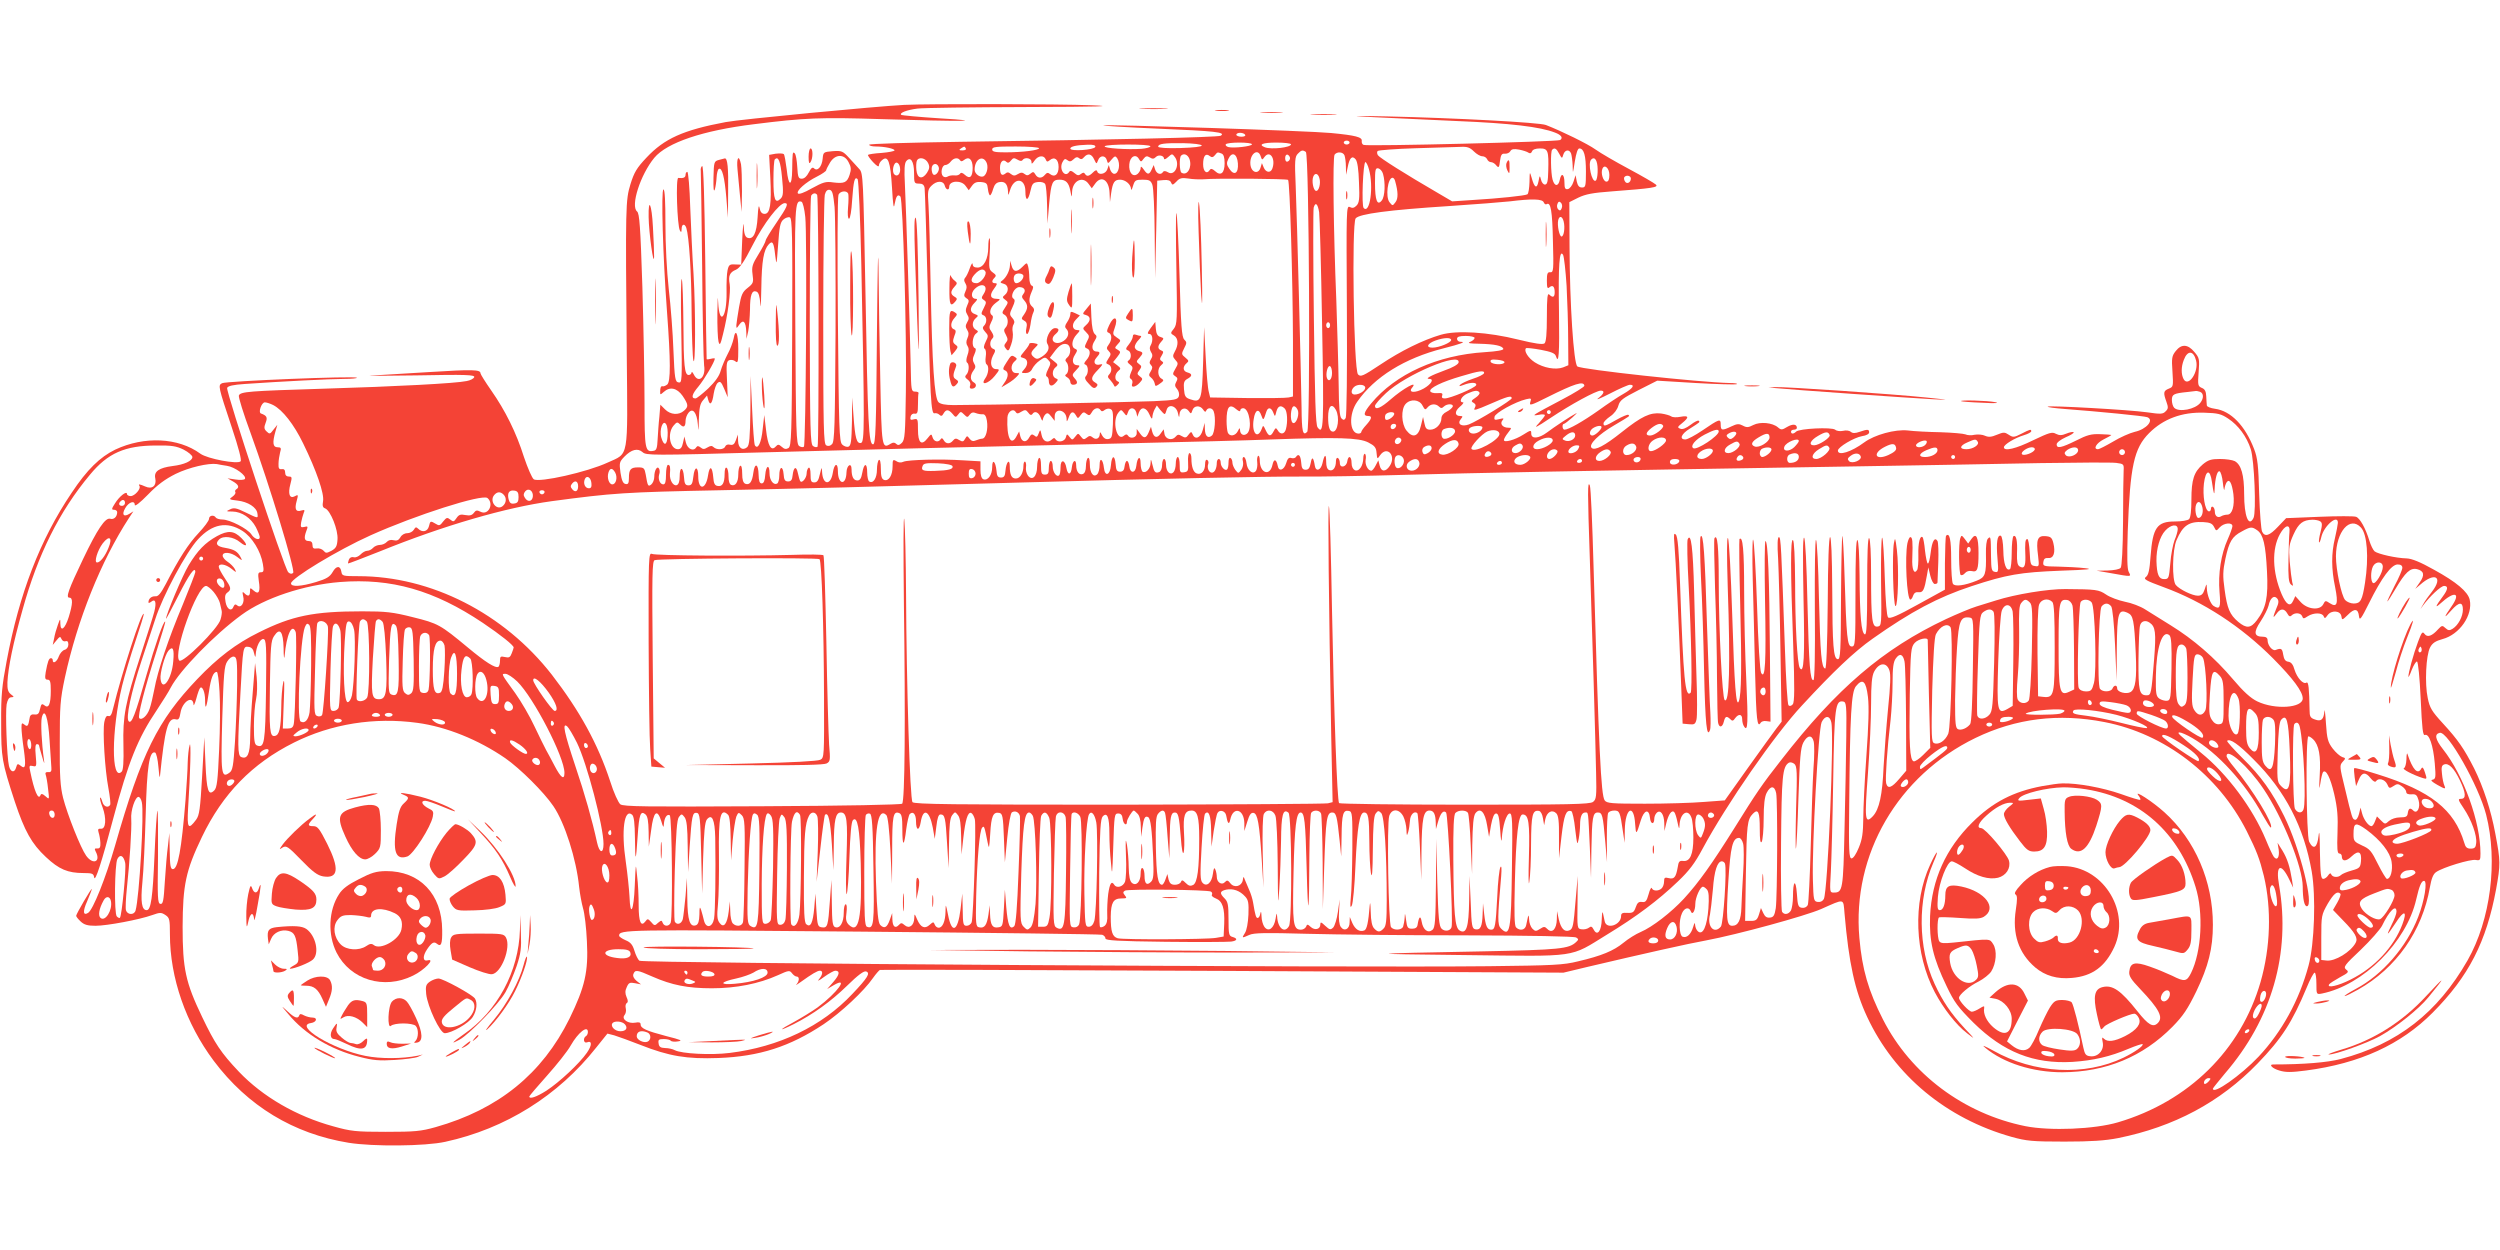 <?xml version="1.0" standalone="no"?>
<!DOCTYPE svg PUBLIC "-//W3C//DTD SVG 20010904//EN"
 "http://www.w3.org/TR/2001/REC-SVG-20010904/DTD/svg10.dtd">
<svg version="1.0" xmlns="http://www.w3.org/2000/svg"
 width="1280pt" height="640pt" viewBox="0 0 1280 640"
 preserveAspectRatio="xMidYMid meet">
<g transform="translate(0,640) scale(0.1,-0.1)"
fill="#f44336" stroke="none">
<path d="M4630 5863 c-151 -8 -842 -74 -914 -88 -219 -41 -315 -85 -406 -182
-50 -53 -63 -75 -82 -136 -25 -83 -26 -105 -19 -872 5 -543 12 -503 -97 -553
-105 -49 -351 -104 -379 -86 -9 6 -31 57 -50 113 -40 127 -96 239 -168 342
-30 43 -55 83 -55 88 0 19 -40 20 -263 6 -128 -8 -261 -16 -297 -18 -36 -2 69
-1 234 1 251 5 298 3 294 -9 -2 -7 -20 -17 -39 -20 -56 -12 -362 -28 -729 -39
-386 -12 -429 -15 -437 -35 -3 -8 24 -94 60 -192 97 -267 230 -704 218 -716
-7 -7 -15 -6 -25 3 -19 15 -320 925 -313 944 4 10 31 16 89 20 186 13 442 26
510 26 39 0 68 3 65 6 -9 10 -669 -17 -690 -28 -21 -11 -21 -14 50 -227 35
-105 51 -167 45 -173 -16 -16 -170 13 -206 39 -113 83 -287 91 -436 21 -78
-38 -144 -102 -223 -221 -162 -240 -268 -515 -333 -862 -24 -127 -29 -175 -28
-315 0 -179 3 -200 70 -405 50 -150 86 -215 159 -283 67 -63 112 -82 193 -82
45 0 51 -3 54 -22 5 -28 39 79 98 302 77 289 126 411 222 553 29 44 62 96 73
118 46 87 222 269 362 371 117 86 318 153 503 168 263 21 483 -42 732 -209 92
-62 158 -115 158 -126 0 -2 -4 -15 -10 -30 -8 -21 -14 -24 -35 -19 -22 5 -25
3 -25 -19 0 -14 -4 -28 -8 -31 -15 -9 -67 24 -157 99 -141 117 -152 123 -281
155 -103 26 -138 30 -259 30 -250 0 -360 -23 -530 -108 -116 -57 -210 -129
-315 -239 -203 -213 -285 -378 -421 -853 -48 -166 -113 -329 -138 -344 -26
-16 -28 8 -5 59 13 31 24 59 24 63 0 9 -80 -127 -80 -137 0 -4 10 -17 23 -29
18 -17 36 -22 76 -22 58 0 224 31 291 55 39 14 46 14 67 0 21 -14 23 -22 23
-99 0 -222 82 -457 224 -647 174 -232 409 -374 691 -420 124 -20 392 -18 495
5 308 67 578 236 773 483 l57 71 35 -9 c20 -6 80 -28 134 -49 147 -58 237 -73
400 -67 209 8 365 58 538 173 87 58 208 171 253 237 14 20 30 38 35 41 6 2
796 0 1755 -5 l1745 -9 125 30 c280 66 520 120 605 135 160 30 508 125 590
161 122 54 112 56 119 -23 22 -254 53 -396 116 -530 140 -300 406 -520 740
-614 76 -21 105 -24 270 -24 138 0 208 5 275 18 287 58 522 184 713 381 125
129 178 212 252 389 17 42 36 77 41 77 5 0 9 -25 9 -56 0 -56 0 -56 28 -51
212 43 433 263 483 482 16 70 27 95 40 95 19 0 2 -103 -30 -185 -59 -153 -183
-296 -319 -368 -37 -20 -62 -36 -57 -37 6 0 36 15 68 33 196 110 329 300 368
524 8 45 17 68 32 78 34 24 176 67 203 62 22 -4 24 -1 24 33 0 162 -86 400
-192 534 -40 51 -45 78 -16 84 41 8 198 -270 237 -419 61 -239 23 -538 -95
-746 -154 -269 -358 -428 -649 -505 -69 -18 -190 -28 -346 -28 -25 0 -4 -21
31 -31 32 -10 61 -10 137 0 275 36 486 133 648 296 185 186 275 363 325 632
23 128 23 143 -4 285 -22 119 -61 238 -108 333 -52 102 -82 146 -162 233 -55
60 -66 78 -76 128 -16 74 -9 219 12 259 12 23 28 33 64 43 87 23 156 123 139
201 -9 41 -68 91 -183 154 -71 40 -114 57 -140 58 -52 1 -146 22 -164 36 -8 7
-20 32 -27 55 -19 63 -48 115 -68 122 -10 4 -94 4 -188 0 l-170 -7 -41 -43
c-44 -47 -68 -55 -82 -26 -5 9 -12 96 -15 192 -4 147 -8 184 -26 231 -46 120
-119 195 -200 206 -23 3 -42 11 -42 17 -1 6 -2 27 -3 46 -1 26 -7 38 -23 44
-20 9 -21 15 -16 81 5 66 4 73 -22 103 -33 40 -66 42 -95 5 -20 -25 -22 -36
-17 -106 5 -76 4 -78 -19 -87 -27 -11 -29 -20 -12 -67 10 -28 10 -36 -4 -49
-14 -15 -26 -15 -95 -5 -91 13 -501 36 -509 29 -2 -3 37 -8 88 -12 173 -13
407 -36 422 -42 37 -14 -4 -62 -64 -75 -25 -6 -75 -28 -111 -50 -36 -21 -71
-39 -77 -39 -27 0 -9 31 28 50 22 11 40 21 40 23 0 1 -25 3 -56 4 -47 2 -68
-4 -125 -33 -75 -37 -99 -42 -99 -19 0 9 20 24 46 36 26 11 44 22 41 26 -4 3
-20 0 -37 -7 -24 -10 -36 -10 -54 -1 -19 11 -34 6 -116 -33 -89 -44 -150 -58
-150 -36 0 14 56 48 103 62 20 6 37 15 37 20 0 12 -6 10 -51 -13 -37 -19 -43
-19 -64 -5 -21 14 -27 14 -61 0 -28 -12 -43 -13 -61 -5 -12 6 -36 8 -53 5 -16
-4 -37 -3 -47 2 -10 4 -67 9 -128 11 -60 1 -136 5 -167 9 -65 7 -170 -22 -223
-61 -66 -49 -135 -71 -135 -42 0 18 83 67 124 74 21 3 36 11 36 19 0 17 -8 17
-49 3 -23 -8 -35 -8 -45 0 -8 7 -25 9 -40 5 -15 -3 -32 -1 -40 6 -18 14 -184
6 -200 -10 -13 -13 -26 -13 -26 0 0 6 7 10 15 10 8 0 15 4 15 9 0 20 -21 22
-50 5 -26 -16 -31 -16 -47 -2 -28 24 -91 30 -126 12 -25 -13 -34 -14 -54 -3
-19 10 -29 10 -58 -4 -48 -23 -55 -22 -55 9 0 32 -6 30 -94 -30 -37 -25 -76
-46 -87 -46 -33 0 -21 29 24 56 52 33 52 33 44 40 -3 3 -22 -6 -41 -21 -24
-18 -42 -25 -53 -20 -16 6 -15 9 10 29 37 30 34 40 -9 32 -19 -4 -41 -3 -47 2
-7 5 -31 12 -53 15 -55 6 -98 -14 -200 -95 -89 -71 -139 -97 -155 -81 -17 17
36 69 115 115 86 51 81 47 73 54 -3 3 -30 -8 -60 -25 -61 -35 -67 -36 -67 -18
0 6 15 22 34 35 20 13 37 36 42 55 8 28 22 38 104 80 l95 48 197 -12 c108 -6
202 -9 210 -6 7 3 -9 6 -37 6 -150 3 -759 69 -779 85 -19 15 -39 320 -40 616
l-1 225 46 23 c37 18 75 25 170 32 212 16 242 21 227 35 -7 7 -69 43 -138 80
-69 37 -145 81 -170 99 -40 29 -175 95 -255 126 -32 13 -464 36 -814 44 -189
4 -197 3 -66 -4 83 -4 276 -13 430 -20 266 -11 421 -29 497 -59 32 -12 42 -27
26 -38 -14 -9 -984 -33 -1006 -25 -7 2 -11 11 -10 20 4 20 -32 29 -157 41
-110 11 -1147 45 -1166 39 -7 -2 122 -10 286 -17 286 -12 344 -18 315 -36 -13
-8 -567 -21 -1332 -31 -259 -4 -468 -10 -468 -15 0 -5 15 -9 34 -9 44 0 96
-11 96 -20 0 -4 -30 -10 -66 -13 -36 -2 -67 -7 -70 -10 -2 -2 9 -19 26 -37 19
-20 30 -27 30 -17 0 8 7 20 16 27 31 27 43 -7 51 -140 5 -88 9 -114 13 -87 8
43 16 55 30 41 13 -13 33 -706 28 -1001 -3 -214 -5 -244 -20 -260 -13 -13 -21
-14 -29 -6 -8 8 -16 9 -29 1 -45 -28 -46 -20 -53 333 -4 183 -8 441 -9 573 -2
133 -5 -18 -8 -334 -4 -502 -7 -575 -20 -575 -22 0 -27 97 -39 784 -11 578
-12 605 -31 625 -10 12 -35 38 -53 58 -32 35 -38 37 -83 34 -48 -4 -49 -5 -52
-39 -4 -41 -27 -66 -44 -49 -8 8 -15 2 -27 -21 -10 -20 -23 -32 -36 -32 -17 0
-20 8 -23 60 -2 33 -7 64 -13 70 -11 11 -12 4 -13 -85 -1 -88 -19 -87 -28 2
-5 39 -11 75 -15 79 -5 4 -23 4 -42 2 l-33 -6 6 -116 c7 -136 -1 -186 -29
-186 -14 0 -22 9 -26 30 -4 20 -7 5 -10 -47 -5 -82 -22 -117 -53 -105 -11 5
-17 22 -18 59 -1 29 -5 -3 -8 -72 l-5 -125 -31 1 c-28 2 -33 -2 -39 -30 -4
-17 -6 -68 -5 -113 2 -130 -37 -176 -43 -50 -2 41 -3 19 -4 -53 -1 -69 2 -136
6 -150 6 -21 10 -15 23 40 25 98 40 219 34 255 -8 42 0 61 32 74 20 9 42 40
86 127 56 110 136 214 164 214 21 0 13 -19 -43 -101 -30 -44 -55 -85 -55 -91
0 -5 -16 -37 -36 -69 -32 -52 -36 -64 -31 -103 6 -42 4 -47 -25 -70 -27 -21
-33 -35 -44 -98 -7 -40 -13 -82 -14 -93 0 -18 1 -18 16 4 20 28 33 14 35 -39
l1 -35 9 40 c4 22 8 72 9 110 0 76 10 101 33 92 11 -4 17 -23 20 -64 2 -32 4
5 5 83 2 139 12 195 38 223 19 21 26 10 33 -56 7 -55 7 -53 15 54 6 90 11 115
26 128 11 10 26 15 34 12 12 -5 14 -87 12 -588 -2 -526 -4 -584 -19 -593 -12
-7 -21 -6 -34 6 -16 14 -20 14 -32 1 -23 -25 -40 5 -49 87 l-9 75 -8 -72 c-7
-71 -25 -107 -40 -83 -4 6 -10 89 -14 183 l-8 172 -1 -176 c-2 -143 -5 -179
-17 -189 -23 -19 -45 -4 -46 32 l-1 33 -10 -28 c-8 -22 -15 -27 -30 -24 -11 3
-21 0 -25 -9 -6 -17 -44 -19 -60 -3 -8 8 -16 7 -31 -2 -16 -10 -23 -10 -35 0
-10 8 -17 9 -22 1 -14 -23 -44 -10 -53 23 l-8 32 -7 -32 c-5 -24 -12 -33 -26
-33 -41 0 -56 80 -23 120 17 20 20 21 34 7 18 -19 28 -12 28 18 0 12 6 30 14
40 22 30 44 4 49 -58 3 -41 4 -36 5 24 2 60 6 82 22 100 l20 24 6 -22 c9 -33
21 -20 28 31 4 24 13 50 21 56 12 10 18 5 33 -31 l18 -43 -4 92 c-4 78 -2 93
12 98 9 3 23 1 31 -6 13 -11 15 -3 15 63 0 80 -14 110 -24 53 -4 -19 -17 -55
-31 -80 -13 -25 -29 -63 -35 -84 -7 -27 -28 -56 -64 -91 -30 -28 -59 -51 -65
-51 -24 0 -19 21 15 61 30 36 84 128 84 143 0 2 -9 2 -20 -1 -11 -3 -21 -4
-22 -2 -1 2 -4 227 -7 499 -4 325 -9 493 -16 490 -5 -3 -9 -14 -7 -25 1 -11 4
-231 7 -488 2 -258 7 -486 10 -508 10 -61 -29 -95 -53 -46 -6 12 -11 16 -11
10 -1 -7 -7 -13 -15 -13 -21 0 -26 47 -27 264 -1 110 -4 212 -8 226 -5 14 -6
-100 -3 -254 5 -269 4 -278 -14 -274 -17 3 -20 17 -26 163 -3 88 -14 230 -24
315 -10 91 -17 228 -17 333 0 114 -3 177 -10 177 -13 0 -3 -346 18 -625 19
-257 19 -359 1 -374 -8 -6 -18 -10 -22 -9 -10 3 -14 -5 -14 -29 0 -15 1 -15
18 0 32 29 68 21 97 -20 30 -45 31 -55 7 -76 -27 -24 -69 -21 -97 7 l-24 24
-5 -62 c-4 -33 -7 -86 -9 -116 -2 -44 -6 -56 -20 -58 -44 -9 -47 8 -47 242 0
121 -5 390 -11 596 -10 311 -15 377 -27 387 -35 28 17 189 88 275 65 78 249
140 510 172 262 33 340 36 655 26 417 -13 551 -11 298 4 -106 7 -195 15 -199
18 -10 10 28 25 83 32 29 4 281 7 560 8 372 1 461 4 333 9 -174 7 -836 8 -960
2z m1745 -153 c4 -6 -5 -10 -19 -10 -14 0 -26 5 -26 10 0 6 9 10 19 10 11 0
23 -4 26 -10z m535 -40 c0 -5 -7 -10 -15 -10 -8 0 -15 5 -15 10 0 6 7 10 15
10 8 0 15 -4 15 -10z m-757 -15 c1 -6 -42 -11 -110 -13 -68 -2 -113 1 -113 7
0 15 29 19 128 18 52 -1 93 -6 95 -12z m257 6 c0 -10 -94 -21 -121 -14 -10 3
-16 9 -13 14 7 12 134 12 134 0z m200 0 c0 -16 -101 -28 -134 -15 -36 14 -11
24 59 24 41 0 75 -4 75 -9z m-1002 -13 c-5 -16 -128 -24 -128 -9 0 11 29 18
88 20 31 1 42 -3 40 -11z m282 3 c0 -5 -21 -11 -46 -13 -71 -5 -194 3 -188 13
7 12 234 12 234 0z m-945 -11 c3 -6 -4 -10 -17 -10 -18 0 -20 2 -8 10 19 12
18 12 25 0z m375 1 c0 -10 -84 -21 -172 -21 -54 0 -68 3 -68 15 0 13 20 15
120 15 66 0 120 -4 120 -9z m2226 -16 c14 -14 33 -25 43 -25 11 0 21 -7 25
-15 3 -8 12 -15 19 -15 8 0 21 -7 28 -17 12 -14 15 -12 19 23 4 31 9 39 25 37
11 -1 24 5 28 13 6 11 18 13 45 8 20 -4 42 -11 48 -16 8 -5 14 -3 18 7 3 9 18
15 40 15 42 0 46 -11 43 -115 -1 -54 -5 -70 -17 -70 -8 0 -17 11 -20 25 -6 24
-7 23 -13 -9 -8 -40 -21 -33 -35 19 -10 34 -10 33 -11 -22 -1 -31 -5 -60 -11
-63 -12 -7 -145 -21 -280 -29 l-105 -7 -75 44 c-162 94 -295 178 -305 192 -5
8 -6 18 -1 22 4 4 92 11 194 14 103 3 206 6 230 7 34 2 48 -3 68 -23z m437
-12 c14 -26 15 -26 21 -5 8 26 31 29 40 6 3 -9 7 -37 8 -62 1 -45 1 -44 11 21
7 43 15 67 23 67 24 0 34 -37 34 -119 0 -75 -2 -81 -20 -81 -15 0 -22 9 -27
31 l-6 32 -11 -34 c-6 -19 -19 -35 -28 -37 -14 -3 -18 4 -18 32 0 45 -16 55
-24 15 -7 -35 -27 -35 -37 2 -9 32 -11 144 -2 152 12 13 22 7 36 -20z m-1297
9 c17 -11 24 -1416 7 -1433 -23 -23 -28 1 -29 124 -3 184 -23 962 -30 1133 -6
133 -4 152 11 167 18 19 25 20 41 9z m-432 -8 c11 -4 16 -19 16 -50 0 -51 -20
-67 -49 -40 -13 12 -21 14 -26 7 -16 -26 -35 -10 -35 28 0 43 13 59 34 42 10
-8 17 -7 26 4 14 17 13 17 34 9z m201 -15 c6 -19 8 -19 19 -3 28 38 59 -10 40
-60 -9 -23 -33 -20 -44 7 l-9 22 -7 -23 c-11 -37 -48 -26 -52 16 -5 53 39 87
53 41z m429 5 c3 -9 7 -34 7 -57 l1 -42 8 38 c9 49 23 63 41 41 9 -11 15 -51
17 -119 4 -85 1 -104 -13 -118 -12 -12 -21 -14 -34 -7 -18 9 -18 -12 -15 -528
2 -317 -1 -543 -6 -552 -7 -12 -12 -12 -22 -2 -9 9 -13 57 -14 170 -1 86 -7
281 -12 432 -15 368 -19 732 -9 748 12 17 44 15 51 -4z m-1282 -20 c12 -25 12
-25 20 -5 9 27 38 27 45 1 5 -19 6 -19 24 3 16 19 20 20 29 7 18 -28 9 -80
-15 -80 -8 0 -17 10 -21 22 l-7 23 -8 -23 c-9 -24 -45 -30 -51 -10 -3 9 -9 8
-22 -5 -20 -20 -32 -22 -41 -7 -5 8 -11 7 -21 -1 -11 -9 -18 -8 -33 5 -13 11
-21 14 -26 7 -21 -35 -55 12 -35 49 9 17 14 19 25 10 11 -9 18 -8 31 4 12 12
20 14 29 6 9 -7 16 -6 25 5 19 22 39 18 52 -11z m358 3 c0 -5 9 -2 21 9 20 18
21 18 35 -1 27 -37 -1 -99 -36 -77 -12 7 -21 8 -25 2 -11 -18 -33 -11 -41 13
l-7 22 -10 -22 c-13 -29 -22 -29 -41 -1 -12 17 -16 18 -16 6 0 -8 -7 -21 -15
-28 -24 -20 -47 6 -43 49 3 40 34 56 50 26 9 -15 11 -15 23 2 11 14 17 16 32
7 14 -9 21 -8 31 2 13 14 42 8 42 -9z m130 -1 c15 -42 -11 -89 -41 -70 -10 6
-12 77 -2 87 14 14 34 6 43 -17z m248 -22 c4 -52 -19 -66 -44 -28 -14 20 -15
30 -5 50 18 40 45 28 49 -22z m267 26 c0 -7 -6 -15 -12 -17 -8 -3 -13 4 -13
17 0 13 5 20 13 18 6 -3 12 -11 12 -18z m-2260 -21 c13 -24 14 -37 5 -64 -13
-40 -27 -46 -84 -39 -38 6 -52 1 -109 -30 -40 -23 -68 -33 -72 -26 -8 14 40
57 98 86 26 13 47 28 47 32 0 4 9 22 20 40 27 44 73 45 95 1z m1009 15 c5 -13
9 -14 21 -4 24 20 45 4 45 -35 0 -39 -20 -55 -44 -36 -10 8 -16 8 -26 -4 -16
-20 -37 -19 -49 2 -8 14 -12 15 -25 4 -12 -10 -19 -11 -30 -2 -11 9 -19 9 -34
0 -16 -10 -23 -10 -36 0 -12 10 -19 11 -29 2 -18 -14 -27 -4 -27 30 0 31 16
47 33 30 7 -7 14 -5 23 7 11 14 16 15 33 5 13 -8 22 -9 26 -3 11 17 45 11 46
-7 0 -15 3 -14 16 5 18 26 48 29 57 6z m-1350 -93 c8 -78 6 -95 -7 -108 -28
-28 -37 -5 -37 96 0 54 3 101 7 105 18 18 29 -8 37 -93z m676 23 c0 -51 1 -54
25 -54 18 0 26 -6 29 -22 2 -13 9 -246 16 -518 12 -558 17 -643 35 -636 7 2
18 -1 24 -7 9 -9 15 -8 22 6 13 22 25 22 46 -2 15 -19 17 -19 29 -3 12 16 14
16 30 0 16 -16 18 -16 29 -1 8 11 18 14 31 8 10 -4 26 -7 35 -6 11 1 18 -9 22
-33 7 -44 -5 -91 -24 -92 -8 0 -23 -5 -33 -9 -13 -6 -23 -3 -32 9 -12 16 -13
16 -23 -1 -8 -15 -13 -16 -30 -6 -15 10 -22 9 -31 -2 -16 -20 -37 -19 -48 1
-6 11 -11 13 -16 5 -11 -18 -34 -13 -41 9 -6 20 -7 20 -26 -4 -31 -40 -49 -24
-49 44 0 54 -1 58 -21 53 -17 -5 -20 -2 -17 13 2 11 11 18 21 16 14 -2 17 5
17 48 0 27 1 53 3 57 1 5 -7 8 -18 8 -19 0 -20 7 -22 125 -4 188 -24 821 -30
938 -4 74 -2 106 7 117 22 26 40 -1 40 -61z m72 51 c9 -19 7 -29 -6 -50 -24
-36 -50 -29 -54 14 -2 18 -1 39 2 47 9 23 45 16 58 -11z m163 15 c5 -8 11 -7
21 1 25 20 44 3 44 -40 0 -47 -14 -60 -40 -36 -12 11 -20 13 -25 5 -4 -6 -17
-10 -28 -8 -12 1 -28 -1 -35 -6 -8 -5 -18 -4 -24 2 -14 14 -6 57 12 57 8 0 21
8 28 18 15 19 37 22 47 7z m135 -10 c12 -22 4 -60 -13 -72 -17 -10 -47 11 -47
33 0 52 40 77 60 39z m3124 4 c10 -25 7 -92 -4 -99 -20 -12 -42 90 -23 108 11
11 20 8 27 -9z m-3566 -33 c5 -29 -13 -50 -29 -34 -15 15 -3 66 14 60 7 -2 14
-14 15 -26z m2401 -8 c25 -88 5 -231 -27 -198 -12 12 -3 235 9 235 4 0 13 -17
18 -37z m-2203 12 c7 -18 -14 -47 -27 -39 -5 3 -9 16 -9 30 0 27 27 34 36 9z
m3434 -41 c0 -23 -5 -34 -15 -34 -16 0 -30 42 -21 65 10 27 36 5 36 -31z
m-1159 6 c13 -45 10 -116 -6 -136 -23 -30 -35 -1 -35 89 0 69 2 78 17 75 9 -2
20 -14 24 -28z m-326 -21 c9 -28 -3 -71 -18 -66 -13 4 -22 51 -13 73 8 20 24
17 31 -7z m1595 -3 c0 -21 -21 -31 -30 -15 -5 7 -6 17 -4 21 9 14 34 9 34 -6z
m-3940 -442 c17 -830 17 -908 -2 -912 -22 -4 -30 24 -38 138 l-7 95 -1 -123
c-2 -101 -5 -124 -18 -129 -8 -3 -23 2 -32 11 -15 15 -17 75 -22 639 -3 342
-2 630 3 640 9 20 43 23 50 5 2 -7 2 -39 -1 -70 -3 -35 -1 -58 5 -58 6 0 13
43 16 96 7 99 13 122 28 107 5 -5 14 -203 19 -439z m1750 438 c69 6 428 3 435
-3 9 -10 24 -509 25 -826 l0 -283 -22 -5 c-13 -3 -108 -4 -212 -3 l-190 3 -7
29 c-5 16 -12 97 -16 180 l-8 151 -5 -179 c-6 -198 -10 -210 -67 -190 -24 8
-28 16 -31 51 -3 34 1 44 17 53 26 14 27 26 1 33 -24 6 -26 29 -5 47 13 11 12
14 -6 29 -20 16 -21 19 -6 48 14 27 14 31 0 45 -12 13 -17 68 -24 329 -5 172
-12 315 -16 318 -3 3 -3 -123 0 -281 5 -268 4 -289 -13 -311 -18 -22 -18 -24
1 -35 22 -14 24 -47 4 -82 -12 -22 -11 -27 3 -43 15 -16 15 -20 0 -45 -15 -26
-15 -29 -1 -38 13 -8 14 -14 5 -30 -8 -14 -7 -23 5 -36 8 -10 12 -25 9 -36 -6
-18 -19 -21 -129 -26 -111 -5 -873 -20 -1025 -20 -42 0 -67 5 -77 15 -21 21
-32 190 -40 589 -3 184 -8 372 -11 417 -5 73 -4 83 15 102 27 27 61 27 68 1 6
-23 23 -27 23 -6 0 32 63 35 84 4 l16 -22 16 22 c12 17 24 22 47 20 28 -3 32
-7 35 -35 2 -18 7 -33 11 -33 4 0 11 15 16 33 7 23 17 33 34 35 27 4 40 -11
42 -48 1 -24 1 -23 10 5 20 69 79 65 79 -5 0 -52 14 -51 26 3 8 36 13 42 38
45 16 2 32 -2 37 -10 5 -7 9 -56 10 -108 l2 -95 9 105 c10 106 16 120 53 120
32 0 47 -15 55 -56 7 -38 8 -38 9 -7 2 58 55 84 85 41 l16 -22 16 22 c32 47
73 21 75 -47 l2 -46 6 45 c8 57 17 70 46 70 27 0 55 -24 56 -48 0 -9 5 -2 10
16 9 29 13 32 50 32 33 0 41 -4 49 -26 6 -14 11 -127 12 -252 l2 -227 6 250 5
250 33 3 c22 2 34 -2 38 -13 6 -14 9 -13 27 5 16 18 27 21 61 16 22 -4 57 -5
76 -4z m983 -9 c16 -56 16 -90 2 -108 -15 -20 -15 -20 -31 0 -21 27 -9 125 16
125 5 0 11 -8 13 -17z m-2870 -133 c4 -47 6 -336 5 -642 -3 -480 -5 -559 -18
-572 -10 -10 -20 -12 -30 -6 -13 8 -15 89 -15 632 0 343 4 636 8 651 5 19 13
27 25 25 14 -3 18 -20 25 -88z m-89 62 c8 -13 10 -1281 2 -1289 -4 -4 -14 -3
-23 3 -14 9 -16 76 -17 639 0 347 3 636 7 643 9 14 23 16 31 4z m3720 -38 c3
-8 10 -13 15 -9 21 12 29 -36 32 -190 4 -147 3 -160 -13 -159 -15 2 -18 -7
-18 -43 0 -37 3 -43 13 -34 17 14 27 4 27 -26 0 -25 -10 -29 -28 -11 -9 9 -12
-16 -12 -114 0 -88 -4 -129 -12 -136 -9 -7 -48 -2 -133 19 -156 39 -316 49
-398 25 -92 -27 -204 -82 -310 -153 -89 -59 -100 -64 -114 -50 -22 22 -33 772
-12 799 19 23 168 43 479 63 135 9 274 20 310 24 113 14 167 13 174 -5z
m-3781 -75 c10 -88 3 -1166 -7 -1176 -4 -4 -14 -3 -24 3 -15 10 -17 65 -20
618 -4 618 -3 645 32 633 6 -2 15 -37 19 -78z m3873 45 c-5 -13 -10 -14 -18
-6 -6 6 -8 18 -4 28 5 13 10 14 18 6 6 -6 8 -18 4 -28z m-1242 -21 c3 -21 10
-276 15 -568 10 -532 8 -575 -23 -533 -10 13 -14 146 -19 560 -4 299 -4 553
-1 565 9 31 21 20 28 -24z m1252 -47 c8 -32 1 -77 -11 -77 -11 0 -23 57 -17
84 6 24 21 21 28 -7z m15 -330 c4 -78 8 -201 8 -274 l1 -132 -27 -11 c-38 -14
-100 -3 -145 26 -34 22 -57 59 -45 72 3 3 37 -1 76 -8 53 -10 73 -18 77 -32
15 -47 19 12 16 226 -4 240 2 325 21 292 5 -10 13 -81 18 -159z m-1211 -201
c0 -8 -4 -15 -10 -15 -5 0 -10 7 -10 15 0 8 5 15 10 15 6 0 10 -7 10 -15z
m740 -65 c0 -6 -10 -15 -22 -20 -17 -7 -6 -9 47 -10 78 -2 117 -10 122 -26 2
-7 -32 -13 -94 -17 -244 -15 -458 -112 -583 -263 -39 -47 -42 -64 -14 -64 21
0 17 -15 -11 -46 -14 -15 -25 -31 -25 -35 0 -5 -6 -9 -14 -9 -47 0 -52 99 -7
163 88 127 243 223 440 273 94 24 120 34 88 34 -9 0 -17 7 -17 15 0 11 12 15
45 15 25 0 45 -5 45 -10z m-120 -11 c0 -13 -62 -39 -96 -39 -36 0 -26 22 17
37 43 15 79 16 79 2z m3814 -105 c15 -58 -40 -139 -64 -95 -13 25 -13 62 1 98
19 51 50 49 63 -3z m-3776 -10 c-2 -10 -30 -26 -73 -41 -68 -25 -102 -43 -77
-43 26 0 10 -27 -28 -49 -45 -25 -82 -22 -60 4 33 40 -46 -4 -110 -60 -50 -44
-80 -57 -80 -33 0 7 25 36 56 65 100 95 384 214 372 157z m235 1 c-4 -15 -66
-12 -71 3 -3 10 6 13 34 10 22 -2 38 -7 37 -13z m-883 -55 c0 -33 -17 -49 -26
-26 -8 22 4 68 16 61 6 -3 10 -19 10 -35z m778 -1 c-2 -6 -27 -19 -56 -28 -30
-10 -59 -24 -65 -30 -9 -10 -6 -10 16 -2 38 15 70 14 65 -1 -5 -14 -132 -68
-161 -68 -13 0 -17 5 -13 15 4 12 -2 14 -26 12 -17 -1 -33 3 -35 10 -6 16 59
48 159 77 92 28 121 31 116 15z m514 -64 c1 -5 -50 -37 -113 -70 -157 -83
-162 -86 -121 -79 17 4 32 3 32 -2 0 -4 -15 -23 -32 -42 -27 -28 -16 -23 62
29 102 68 232 139 256 139 22 0 17 -16 -13 -39 -16 -12 11 -1 60 24 48 25 94
45 102 45 28 0 15 -19 -32 -46 -27 -15 -84 -53 -128 -85 -79 -56 -154 -99
-175 -99 -11 0 -14 30 -2 30 4 1 23 15 42 32 19 17 28 27 20 22 -29 -15 -115
-72 -149 -98 -43 -32 -81 -35 -81 -6 0 19 -2 19 -40 -5 -44 -28 -100 -43 -100
-28 0 6 9 22 21 37 19 25 20 26 2 26 -29 0 -45 20 -31 37 10 12 7 13 -16 7
-24 -6 -27 -4 -24 12 3 20 107 77 162 90 26 6 28 5 21 -15 -6 -20 3 -17 87 25
140 70 187 85 190 59z m-1122 -10 c0 -16 -30 -35 -54 -35 -19 0 -21 21 -4 38
17 17 58 15 58 -3z m585 -25 c3 -5 -6 -17 -20 -26 -23 -15 -24 -19 -11 -26 12
-7 14 -14 6 -28 -8 -14 7 -10 78 21 89 39 112 46 112 30 0 -10 -175 -117 -219
-134 -38 -14 -63 2 -41 28 10 12 10 15 -3 15 -29 0 -31 23 -3 47 15 12 22 23
17 23 -24 0 -9 32 22 45 38 17 54 18 62 5z m3689 4 c19 -7 20 -33 2 -56 -26
-34 -110 -50 -134 -26 -7 7 -12 25 -12 40 0 29 9 34 80 41 19 2 38 5 42 5 3 1
13 -1 22 -4z m-3981 -70 c12 -23 15 -24 26 -10 16 19 42 21 59 4 9 -9 15 -9
24 0 16 16 51 16 46 0 -3 -7 -17 -19 -31 -26 -17 -8 -27 -21 -27 -34 0 -29
-28 -58 -57 -58 -19 0 -25 7 -30 33 l-7 32 -11 -45 c-13 -56 -42 -65 -74 -24
-26 33 -29 109 -4 136 25 27 70 23 86 -8z m-5884 2 c48 -25 106 -99 153 -196
69 -141 109 -258 102 -296 -4 -23 -2 -33 11 -37 27 -11 67 -110 63 -159 -2
-35 -8 -45 -31 -58 -25 -13 -29 -13 -40 0 -7 8 -22 14 -34 12 -18 -3 -23 2
-23 17 0 14 -6 21 -20 21 -22 0 -25 16 -11 53 9 22 7 24 -11 19 -18 -4 -20 -1
-16 24 3 16 9 37 13 48 7 15 5 17 -13 12 -27 -9 -35 7 -23 49 9 33 8 34 -10
24 -26 -14 -36 12 -22 63 9 34 8 38 -8 38 -12 0 -19 7 -19 20 0 14 -6 20 -17
18 -14 -2 -18 4 -17 27 0 17 4 42 8 58 7 23 5 27 -13 27 -24 0 -27 23 -11 80
l10 35 -20 -25 c-17 -23 -20 -24 -35 -9 -13 12 -14 21 -5 44 11 28 6 37 -24
48 -15 5 3 57 20 57 8 0 27 -6 43 -14z m4564 -46 c3 0 7 9 10 21 9 33 50 22
58 -16 5 -24 7 -25 8 -7 1 30 30 41 47 18 11 -16 13 -16 19 3 8 26 40 27 55 4
8 -13 13 -14 16 -5 8 17 31 15 38 -4 12 -31 6 -111 -9 -124 -20 -17 -35 -4
-36 33 l-1 32 -10 -37 c-11 -41 -40 -52 -52 -21 -6 14 -8 14 -21 -3 -11 -16
-17 -17 -34 -7 -16 10 -22 9 -32 -3 -18 -22 -53 -13 -57 15 l-4 23 -15 -21
c-18 -27 -35 -23 -44 10 l-6 24 -11 -27 c-14 -34 -26 -35 -46 -6 l-16 22 0
-22 c0 -23 -33 -32 -45 -12 -5 8 -12 7 -22 -2 -35 -29 -60 76 -28 118 14 18
16 18 29 1 14 -18 14 -18 21 2 8 28 35 27 43 -1 l5 -22 8 22 c12 32 38 27 54
-10 9 -21 14 -26 15 -15 0 10 5 28 11 40 l12 21 17 -22 c10 -12 20 -22 23 -22z
m369 23 c11 -9 18 -11 18 -5 0 7 7 12 15 12 32 0 48 -106 20 -130 -17 -14 -35
-5 -36 18 0 13 -3 12 -11 -5 -13 -26 -43 -30 -52 -7 -3 9 -6 35 -6 59 0 74 15
91 52 58z m246 5 c13 -13 16 -68 6 -105 -7 -27 -29 -30 -42 -6 -9 14 -11 14
-21 -5 -15 -29 -25 -28 -41 6 -12 26 -13 26 -20 6 -22 -57 -53 -19 -41 50 7
48 26 57 39 19 10 -28 11 -27 26 20 8 24 25 21 35 -5 9 -23 9 -23 16 5 8 29
23 35 43 15z m68 -12 c6 -27 -12 -70 -27 -61 -16 10 -11 85 6 85 8 0 17 -11
21 -24z m194 5 c20 -38 10 -111 -15 -111 -17 0 -25 23 -25 74 0 58 19 75 40
37z m-1205 -1 c5 -8 11 -7 21 1 7 6 21 9 29 5 13 -5 15 -20 13 -78 -3 -65 -5
-73 -24 -76 -13 -2 -24 5 -32 20 -8 17 -11 19 -11 6 -1 -23 -19 -32 -36 -18
-12 10 -18 10 -31 -1 -14 -11 -18 -10 -30 6 -14 18 -14 18 -29 -1 -14 -18 -16
-18 -29 -1 -13 17 -14 16 -19 -3 -6 -21 -41 -28 -53 -9 -4 8 -9 8 -17 0 -22
-22 -47 -12 -54 21 -6 30 -7 31 -15 9 -7 -19 -11 -21 -22 -11 -12 9 -17 7 -26
-9 -15 -29 -38 -26 -46 5 l-6 25 -12 -22 c-29 -58 -53 -11 -48 94 2 30 29 48
42 28 6 -10 12 -10 29 1 19 11 24 11 36 -5 8 -12 15 -14 20 -8 12 20 33 11 43
-16 6 -16 11 -21 11 -12 1 8 7 21 13 27 10 10 16 8 30 -10 l18 -23 0 23 c0 46
59 35 61 -12 0 -18 2 -17 11 7 11 31 23 34 37 10 9 -17 11 -17 24 2 12 16 17
17 30 6 13 -10 17 -9 27 8 11 22 35 28 45 11z m2305 -10 c0 -5 -4 -10 -10 -10
-5 0 -10 5 -10 10 0 6 5 10 10 10 6 0 10 -4 10 -10z m-802 -12 c-6 -16 -36
-34 -44 -26 -3 4 -4 14 -1 23 7 17 51 21 45 3z m4270 -21 c52 -34 95 -92 116
-157 18 -56 29 -322 14 -352 -25 -50 -48 10 -48 123 0 97 -15 150 -48 168 -12
6 -45 11 -76 11 -45 0 -60 -5 -87 -27 -46 -39 -59 -79 -59 -181 0 -55 -4 -92
-12 -100 -7 -7 -39 -12 -73 -12 -91 0 -113 -31 -124 -177 -5 -72 -11 -98 -24
-107 -14 -11 -2 -18 90 -52 203 -74 398 -201 562 -366 102 -103 151 -169 151
-204 0 -49 -142 -59 -233 -15 -33 16 -70 49 -124 113 -93 110 -203 205 -320
277 -48 30 -107 67 -130 81 -23 15 -70 33 -103 39 -33 7 -77 23 -97 37 -37 25
-51 27 -208 28 -89 1 -258 -27 -355 -58 -25 -8 -70 -22 -100 -31 -30 -9 -101
-39 -157 -65 -322 -152 -558 -354 -843 -721 -99 -126 -128 -169 -240 -349
-116 -185 -182 -278 -259 -362 -64 -69 -160 -144 -221 -170 -24 -10 -64 -35
-88 -55 -50 -41 -112 -67 -232 -95 -76 -19 -126 -21 -459 -25 -684 -8 -4332
15 -4347 28 -8 6 -19 29 -26 52 -9 30 -20 43 -45 53 -18 8 -33 18 -33 23 0 32
22 32 1242 21 667 -6 1221 -13 1231 -16 9 -3 17 -11 17 -19 0 -10 60 -14 308
-17 169 -2 319 -1 335 1 32 4 36 16 7 24 -18 5 -20 14 -20 91 0 73 -3 89 -20
106 -27 27 -25 37 8 45 35 7 70 -5 97 -35 17 -18 19 -34 17 -93 -2 -42 -9 -81
-18 -94 -17 -27 -16 -27 22 -10 23 11 82 12 294 6 146 -4 513 -8 815 -8 328
-1 556 -5 565 -11 13 -8 13 -11 0 -23 -37 -35 -82 -40 -480 -48 -621 -12 -625
-13 -90 -19 587 -7 533 -15 728 105 148 90 262 175 363 272 58 55 87 94 126
167 124 230 369 584 510 735 159 172 267 275 361 341 197 139 334 212 507 269
179 59 249 71 455 79 143 5 171 8 125 13 -33 4 -95 7 -138 8 -75 1 -78 2 -75
24 2 16 9 21 25 20 28 -3 38 29 26 77 -7 28 -14 33 -41 35 -40 3 -48 -18 -37
-101 6 -54 6 -56 -17 -52 -21 3 -23 8 -26 71 -2 37 -7 67 -12 67 -11 0 -13
-18 -10 -91 1 -50 -7 -63 -30 -49 -11 7 -14 25 -13 67 3 64 -4 96 -18 88 -5
-4 -9 -42 -9 -85 0 -43 -4 -81 -9 -84 -19 -12 -33 27 -34 95 -1 43 -7 74 -13
76 -18 6 -24 -35 -17 -115 6 -69 5 -74 -13 -70 -17 3 -19 13 -20 78 -1 103 -1
107 -16 92 -7 -7 -11 -39 -10 -79 2 -103 -3 -119 -47 -136 -62 -25 -112 -32
-122 -16 -5 8 -9 64 -9 126 0 100 -8 138 -26 120 -3 -3 -5 -66 -6 -141 l0
-135 -140 -77 c-103 -57 -142 -74 -151 -65 -7 7 -13 81 -17 205 -3 107 -9 198
-13 203 -5 4 -7 -95 -6 -222 3 -226 3 -230 -18 -233 -28 -4 -33 31 -33 260 0
114 -4 189 -10 193 -7 4 -10 -80 -10 -245 0 -197 -3 -251 -12 -248 -18 6 -26
93 -27 300 -1 106 -5 179 -11 183 -7 4 -10 -88 -10 -269 0 -264 -1 -276 -19
-276 -23 0 -27 43 -37 363 -3 114 -9 206 -11 203 -3 -3 -6 -146 -7 -318 -1
-271 -3 -313 -16 -313 -23 0 -28 68 -29 363 -1 165 -5 262 -11 262 -6 0 -11
-124 -12 -337 -2 -219 -7 -337 -13 -336 -19 4 -25 70 -32 361 -3 161 -10 295
-15 298 -5 3 -7 -155 -6 -355 2 -230 -1 -362 -7 -363 -17 -5 -23 72 -31 400
-4 193 -11 325 -17 329 -7 4 -7 -104 -3 -313 7 -301 2 -388 -19 -354 -13 21
-24 219 -24 442 -1 126 -5 209 -11 213 -13 8 -13 -157 1 -533 8 -228 7 -297
-2 -308 -8 -9 -16 -11 -22 -5 -5 5 -13 132 -18 283 -19 534 -21 578 -31 578
-7 0 -9 -37 -4 -112 3 -62 9 -275 12 -473 l6 -360 -27 -35 c-15 -19 -80 -110
-146 -202 l-118 -166 -108 -8 c-59 -5 -195 -9 -301 -9 -172 0 -195 2 -206 17
-19 26 -30 260 -57 1197 -6 216 -14 403 -19 415 -12 29 -12 -27 0 -379 13
-396 29 -932 32 -1093 3 -122 1 -135 -16 -148 -17 -12 -122 -14 -657 -14 -351
0 -640 4 -643 8 -10 17 -26 457 -36 981 -5 293 -12 536 -16 540 -6 6 -1 -481
12 -1185 l7 -331 -24 -6 c-13 -3 -495 -6 -1070 -7 -845 0 -1048 2 -1057 13
-13 15 -31 608 -33 1067 -1 173 -5 344 -9 380 -5 36 -5 -160 -2 -435 8 -595 5
-1006 -9 -1020 -5 -5 -287 -11 -717 -13 -600 -3 -710 -2 -726 10 -10 8 -34 60
-52 118 -63 192 -157 362 -299 546 -245 314 -618 504 -990 504 -78 0 -84 1
-87 22 -5 33 -26 33 -45 -1 -14 -24 -31 -35 -85 -51 -76 -23 -128 -26 -128 -7
0 26 240 171 407 246 229 103 572 213 599 191 35 -30 4 -91 -36 -70 -18 9 -24
8 -34 -6 -10 -13 -21 -15 -44 -11 -24 5 -33 2 -45 -16 -13 -19 -16 -20 -32 -7
-15 12 -19 11 -36 -10 -16 -22 -21 -23 -38 -12 -27 16 -28 16 -35 -13 -7 -27
-34 -33 -55 -12 -10 10 -14 9 -22 -5 -6 -10 -21 -18 -34 -18 -14 0 -29 -9 -35
-21 -9 -15 -18 -19 -35 -15 -14 4 -27 0 -35 -9 -7 -8 -23 -15 -35 -15 -12 0
-28 -7 -35 -15 -7 -8 -20 -15 -30 -15 -9 0 -25 -9 -34 -19 -10 -10 -25 -17
-35 -14 -11 3 -21 -2 -25 -13 -3 -9 -5 -18 -4 -19 2 -1 75 27 163 62 328 133
646 225 880 257 314 42 371 46 865 56 475 10 667 15 1555 40 670 19 1249 31
1415 30 91 -1 334 3 540 9 363 10 822 19 2235 42 369 6 825 14 1015 18 190 3
363 4 385 1 38 -5 40 -6 38 -40 -1 -19 -3 -136 -3 -260 -1 -138 -6 -230 -12
-237 -6 -8 -35 -13 -67 -14 l-56 -1 75 -13 c105 -19 103 -19 89 7 -8 15 -9 75
-5 207 12 335 32 426 110 504 72 72 167 108 282 104 69 -2 86 -6 122 -30z
m-7990 -90 c-3 -49 -19 -52 -32 -8 -12 40 9 97 25 68 6 -9 9 -36 7 -60z m3730
51 c-6 -18 -28 -21 -28 -4 0 9 7 16 16 16 9 0 14 -5 12 -12z m1367 3 c7 -12
-43 -51 -66 -51 -26 0 -24 15 7 39 29 22 49 27 59 12z m-925 -9 c0 -15 -24
-32 -47 -32 -24 0 -32 25 -10 33 20 9 57 8 57 -1z m610 1 c0 -12 -33 -43 -47
-43 -19 0 -16 27 5 39 20 12 42 14 42 4z m-750 -21 c0 -20 -45 -46 -61 -37
-13 9 -11 43 4 48 29 12 57 7 57 -11z m227 -12 c6 -30 -128 -103 -143 -78 -7
11 52 76 81 89 29 12 59 7 62 -11z m1123 11 c0 -23 -112 -97 -130 -86 -18 11
9 44 58 70 50 26 72 31 72 16z m-735 -21 c0 -19 -30 -34 -51 -26 -18 7 -18 9
5 27 26 21 46 21 46 -1z m825 11 c0 -5 -7 -14 -15 -21 -12 -10 -19 -10 -28 -1
-9 9 -9 14 3 21 19 12 40 13 40 1z m478 -9 c4 -13 -55 -52 -80 -52 -30 0 -20
25 20 48 39 23 53 24 60 4z m-308 -12 c0 -22 -53 -55 -76 -46 -23 9 -16 25 19
46 41 25 57 25 57 0z m-2055 -25 c33 -17 41 -26 43 -54 3 -33 4 -33 18 -12 36
51 84 -2 50 -54 -21 -32 -44 -32 -52 1 l-7 27 -14 -27 c-7 -14 -17 -26 -22
-26 -17 0 -33 31 -29 55 3 14 1 28 -3 31 -5 3 -9 -8 -9 -23 0 -16 -6 -38 -14
-48 -19 -27 -46 -13 -46 25 0 35 -17 41 -22 8 -4 -30 -38 -37 -38 -9 0 11 -4
23 -10 26 -6 3 -10 -4 -10 -17 0 -32 -15 -52 -34 -45 -11 4 -16 19 -16 43 0
43 -9 39 -19 -8 -8 -36 -34 -45 -39 -13 -7 44 -15 50 -21 15 -5 -26 -11 -35
-26 -35 -16 0 -21 8 -23 38 -3 36 -14 47 -27 27 -4 -6 -14 -8 -24 -5 -12 4
-19 -3 -26 -27 -11 -36 -38 -44 -43 -13 -7 35 -20 38 -27 5 -13 -61 -65 -43
-65 23 0 15 -4 26 -8 23 -5 -3 -7 -18 -5 -33 2 -15 -1 -35 -6 -43 -16 -23 -45
1 -49 39 -2 17 -8 31 -14 31 -6 0 -8 -10 -4 -23 3 -14 -1 -32 -9 -43 -15 -19
-15 -19 -30 0 -8 11 -15 28 -15 37 0 10 -4 21 -10 24 -6 4 -10 -6 -10 -23 0
-16 -3 -32 -7 -35 -10 -11 -33 13 -33 34 0 11 -4 19 -10 19 -5 0 -10 -9 -10
-19 0 -29 -11 -51 -25 -51 -16 0 -26 25 -19 44 3 8 1 17 -5 21 -7 4 -11 -5
-11 -23 0 -33 -20 -55 -43 -46 -17 6 -27 34 -27 77 0 15 -4 27 -10 27 -5 0 -9
-21 -7 -47 2 -43 0 -48 -20 -51 -21 -3 -23 1 -23 37 0 23 -4 41 -10 41 -5 0
-10 -15 -10 -33 0 -18 -5 -38 -12 -45 -17 -17 -38 4 -38 39 0 16 -4 29 -10 29
-5 0 -10 -14 -10 -30 0 -18 -6 -33 -15 -37 -20 -7 -26 -1 -35 39 -7 30 -8 30
-9 7 -1 -29 -24 -54 -41 -44 -5 3 -10 23 -10 43 0 42 -17 33 -22 -13 -4 -39
-32 -41 -36 -2 -2 15 -7 27 -12 27 -5 0 -10 -12 -12 -27 -2 -20 -9 -28 -23
-28 -16 0 -21 8 -23 38 -4 50 -20 47 -24 -5 -4 -52 -31 -61 -36 -13 -5 45 -22
56 -22 14 0 -19 -5 -40 -12 -47 -19 -19 -38 6 -38 50 0 24 -4 37 -10 33 -5 -3
-10 -22 -10 -41 0 -23 -6 -37 -16 -41 -19 -7 -34 13 -34 45 0 34 -18 26 -22
-10 -4 -41 -21 -43 -28 -4 -7 43 -30 46 -30 4 0 -19 -3 -38 -7 -41 -12 -13
-33 15 -33 44 0 16 -4 29 -10 29 -5 0 -10 -16 -10 -35 0 -28 -4 -35 -20 -35
-17 0 -20 7 -20 46 0 27 -4 43 -10 39 -5 -3 -10 -23 -10 -44 0 -50 -25 -75
-47 -46 -8 11 -12 30 -10 43 2 12 0 25 -4 28 -5 3 -9 -7 -9 -21 0 -37 -17 -65
-39 -65 -22 0 -31 19 -31 63 0 41 -18 23 -22 -23 -2 -27 -7 -35 -23 -35 -16 0
-21 8 -23 35 -5 49 -22 63 -22 18 0 -40 -22 -70 -45 -62 -10 4 -15 21 -15 49
l0 43 -87 5 c-117 8 -283 3 -307 -7 -12 -6 -26 -5 -37 3 -17 10 -19 8 -19 -27
0 -46 -20 -78 -44 -69 -12 5 -16 19 -16 57 0 32 -4 49 -10 45 -5 -3 -10 -26
-10 -49 0 -44 -19 -74 -40 -61 -5 3 -10 24 -10 46 0 51 -16 50 -25 -1 -5 -29
-12 -40 -25 -40 -20 0 -30 19 -30 57 0 37 -25 22 -26 -16 -2 -69 -44 -63 -44
7 0 46 -19 40 -26 -9 -11 -67 -52 -63 -55 6 -1 26 -2 25 -11 -12 -7 -33 -14
-43 -29 -43 -16 0 -19 7 -19 41 0 24 -4 38 -10 34 -5 -3 -10 -17 -10 -29 0
-24 -25 -53 -33 -39 -3 4 -8 23 -12 41 -8 39 -22 32 -27 -13 -2 -22 -8 -30
-23 -30 -16 0 -21 8 -23 38 -4 46 -22 39 -22 -8 0 -19 -5 -37 -10 -40 -19 -12
-40 16 -40 51 0 49 -18 42 -22 -8 -2 -30 -8 -43 -18 -43 -11 0 -15 12 -16 44
-1 58 -20 64 -27 10 -6 -47 -19 -64 -41 -56 -11 5 -16 20 -16 52 0 28 -4 44
-10 40 -6 -3 -10 -23 -10 -44 0 -40 -15 -62 -36 -54 -9 3 -14 20 -14 43 0 22
-4 42 -10 45 -6 4 -10 -9 -10 -32 0 -47 -12 -66 -36 -61 -14 2 -20 13 -22 43
-5 59 -19 64 -27 10 -11 -73 -50 -77 -50 -4 0 54 -19 54 -25 -1 -4 -37 -9 -45
-25 -45 -16 0 -21 8 -23 43 -4 53 -22 56 -22 3 0 -25 -5 -41 -15 -45 -18 -6
-37 25 -35 57 3 35 1 47 -10 47 -5 0 -10 -22 -10 -50 0 -36 -4 -50 -14 -50
-17 0 -28 27 -21 51 4 10 3 24 -1 30 -9 16 -24 -9 -24 -42 0 -15 -7 -32 -15
-39 -17 -14 -19 -9 -29 51 -6 32 -9 36 -39 36 -38 0 -47 -10 -47 -55 0 -26 -4
-33 -17 -30 -13 2 -20 18 -26 57 -7 51 -6 56 20 83 36 37 68 45 93 23 18 -17
49 -17 622 -1 587 16 902 24 1893 47 264 6 581 14 705 19 342 12 447 9 495
-15z m169 16 c3 -5 -1 -14 -8 -20 -16 -13 -32 2 -21 19 8 12 22 13 29 1z m776
-6 c0 -17 -50 -45 -80 -45 -29 0 -25 27 8 44 35 20 72 20 72 1z m580 0 c0 -16
-55 -55 -77 -55 -21 0 -15 38 9 54 29 21 68 21 68 1z m-1062 -17 c4 -21 -54
-60 -83 -56 -31 4 -24 30 14 55 39 26 64 26 69 1z m1742 14 c0 -5 -11 -19 -24
-32 -26 -24 -60 -22 -50 3 9 24 74 49 74 29z m649 -18 c-13 -16 -49 -19 -49
-4 0 12 41 30 53 23 4 -3 3 -11 -4 -19z m267 14 c10 -15 -24 -38 -58 -38 -38
0 -35 18 5 35 40 18 44 18 53 3z m-1220 -10 c9 -14 -31 -48 -57 -48 -28 0 -23
27 9 44 33 19 39 19 48 4z m-1111 -8 c9 -15 -14 -40 -36 -40 -24 0 -25 26 -1
39 22 13 29 13 37 1z m582 -6 c7 -19 -21 -44 -49 -44 -23 0 -24 36 0 49 25 15
42 13 49 -5z m1331 -7 c3 -12 -10 -23 -40 -37 -68 -30 -83 10 -16 43 38 19 52
17 56 -6z m-8768 -9 c25 -13 45 -30 45 -38 0 -20 -42 -39 -101 -46 -70 -9 -97
-28 -89 -63 8 -38 -16 -58 -51 -42 -30 13 -37 14 -30 3 9 -14 -24 -52 -45 -52
-10 0 -19 5 -19 11 0 18 -39 -12 -61 -48 -18 -28 -19 -33 -5 -33 9 0 16 -6 16
-12 0 -24 -17 -40 -36 -34 -25 7 -66 -54 -139 -207 -75 -157 -89 -197 -70
-197 19 0 18 -31 -3 -99 -19 -61 -42 -79 -43 -34 0 28 -1 27 -13 -7 -7 -19
-16 -50 -19 -69 l-7 -33 19 23 c17 21 20 22 26 7 4 -9 13 -14 21 -11 9 3 14
-2 14 -17 0 -13 -8 -24 -19 -27 -11 -3 -24 -18 -30 -34 -9 -27 -31 -41 -31
-19 0 6 -4 10 -9 10 -11 0 -17 -17 -27 -72 -5 -31 -3 -38 10 -38 13 0 16 -11
16 -57 0 -69 -11 -93 -33 -74 -13 10 -16 7 -22 -19 -5 -24 -11 -30 -28 -28
-15 2 -23 -3 -25 -17 -7 -43 -11 -48 -27 -35 -13 11 -15 8 -15 -16 0 -16 5
-66 12 -112 12 -87 8 -103 -17 -82 -14 11 -17 10 -22 -8 -8 -31 -29 -27 -37 6
-11 45 -19 276 -12 316 5 24 12 36 24 36 15 1 15 2 -2 15 -15 12 -19 26 -18
62 4 77 28 196 78 373 78 281 187 501 345 690 91 110 179 149 339 149 80 1
103 -3 140 -21z m6390 7 c0 -8 -9 -19 -20 -25 -16 -9 -22 -8 -27 6 -3 9 0 20
8 25 21 13 39 11 39 -6z m750 -5 c-10 -19 -50 -29 -50 -12 0 14 24 32 42 32
16 0 17 -3 8 -20z m1286 8 c9 -14 -40 -58 -67 -58 -30 0 -22 28 14 50 37 23
43 24 53 8z m-596 -16 c0 -15 -36 -42 -57 -42 -32 0 -30 26 4 44 25 13 53 12
53 -2z m300 7 c0 -14 -30 -38 -47 -39 -7 0 -13 9 -13 19 0 11 6 22 13 24 22
10 47 7 47 -4z m850 -4 c0 -18 -31 -35 -64 -35 -36 0 -32 18 7 35 42 18 57 18
57 0z m498 3 c-6 -16 -55 -34 -65 -24 -10 10 26 36 50 36 10 0 17 -5 15 -12z
m222 -3 c0 -23 -47 -42 -63 -26 -9 10 -8 15 7 27 26 18 56 18 56 -1z m-2667
-2 c9 -9 -22 -43 -40 -43 -16 0 -17 22 -1 38 13 13 31 16 41 5z m273 -5 c9
-14 -31 -48 -57 -48 -26 0 -24 25 3 44 27 19 44 20 54 4z m2634 -3 c0 -8 -7
-15 -15 -15 -8 0 -15 7 -15 15 0 8 7 15 15 15 8 0 15 -7 15 -15z m-3245 -5 c3
-6 -1 -13 -10 -16 -19 -8 -30 0 -20 15 8 14 22 14 30 1z m1575 -19 c0 -19 -18
-31 -46 -31 -17 0 -19 36 -1 43 27 12 47 7 47 -12z m317 2 c7 -19 -44 -40 -60
-24 -9 10 -8 15 8 27 22 17 46 15 52 -3z m-2339 -19 c3 -23 -21 -49 -38 -39
-11 7 -14 48 -3 59 13 13 38 1 41 -20z m645 19 c12 -11 -25 -43 -49 -43 -31 0
-41 20 -19 37 20 14 57 18 68 6z m1092 -3 c3 -6 -1 -13 -10 -16 -19 -8 -30 0
-20 15 8 14 22 14 30 1z m1085 0 c0 -5 -4 -10 -10 -10 -5 0 -10 5 -10 10 0 6
5 10 10 10 6 0 10 -4 10 -10z m-1610 -9 c0 -14 -18 -23 -30 -16 -6 4 -8 11 -5
16 8 12 35 12 35 0z m-1134 -16 c8 -20 -13 -45 -38 -45 -27 0 -35 30 -13 46
25 18 44 18 51 -1z m834 5 c0 -5 -7 -10 -16 -10 -8 0 -12 5 -9 10 3 6 10 10
16 10 5 0 9 -4 9 -10z m498 -2 c-7 -20 -48 -23 -48 -4 0 11 9 16 26 16 16 0
24 -5 22 -12z m-908 -8 c0 -5 -7 -10 -16 -10 -8 0 -12 5 -9 10 3 6 10 10 16
10 5 0 9 -4 9 -10z m-6528 -15 c41 -6 102 -51 92 -67 -3 -5 -24 -7 -48 -3
l-41 6 28 -16 c28 -16 34 -30 17 -40 -6 -4 -8 -10 -5 -15 3 -5 -4 -15 -15 -23
-19 -13 -18 -15 26 -20 53 -6 98 -34 102 -66 4 -27 4 -26 -62 6 -45 22 -59 25
-78 15 -22 -10 -21 -11 12 -11 48 -1 95 -33 120 -80 11 -22 20 -45 20 -51 0
-19 -28 -10 -43 14 -19 29 -111 76 -148 76 -15 0 -31 5 -34 10 -10 16 -35 11
-35 -7 0 -9 -24 -41 -53 -72 -52 -55 -100 -129 -168 -261 -26 -49 -39 -65 -54
-63 -19 1 -35 -12 -35 -31 0 -5 6 -3 14 3 22 18 28 -3 16 -51 -6 -24 -38 -124
-70 -223 -79 -244 -92 -312 -88 -462 2 -83 -1 -126 -9 -134 -54 -54 -53 212 2
439 13 53 44 157 69 231 25 74 44 136 42 138 -11 12 -110 -294 -157 -485 -7
-31 -14 -42 -24 -38 -10 3 -16 -6 -21 -31 -9 -49 3 -244 21 -338 8 -43 12 -82
9 -86 -11 -18 -34 -8 -40 16 -4 14 -9 24 -11 21 -3 -3 2 -25 12 -49 21 -57 17
-113 -8 -110 -15 1 -17 -3 -12 -20 4 -12 8 -35 9 -52 1 -23 -3 -30 -16 -29
-14 1 -15 -2 -8 -16 28 -53 -14 -70 -49 -21 -28 39 -96 210 -118 296 -14 56
-18 111 -17 280 0 189 2 222 26 335 64 296 184 596 329 819 l22 33 -21 -13
c-29 -18 -40 -4 -21 29 17 31 49 42 49 17 0 -10 26 10 68 53 48 50 88 79 142
106 68 33 167 56 210 50 8 -2 32 -6 52 -9z m3715 -2 c5 -15 -20 -22 -90 -24
-62 -2 -73 2 -63 26 5 13 19 15 78 13 43 -2 73 -8 75 -15z m1753 7 c0 -5 -4
-10 -10 -10 -5 0 -10 5 -10 10 0 6 5 10 10 10 6 0 10 -4 10 -10z m-3480 -40
c13 -25 4 -60 -15 -60 -17 0 -28 34 -20 60 8 26 21 25 35 0z m1845 -5 c0 -11
-8 -21 -17 -23 -14 -3 -18 3 -18 23 0 20 4 26 18 23 9 -2 17 -12 17 -23z
m6386 -46 c3 -30 7 -45 8 -34 1 11 6 27 11 35 14 21 27 -1 35 -60 7 -60 -6
-105 -31 -105 -10 0 -25 -4 -31 -8 -17 -11 -33 0 -33 23 0 10 -4 22 -10 25 -5
3 -10 -1 -10 -10 0 -9 -6 -15 -12 -13 -19 7 -31 80 -24 142 9 72 32 76 41 9 9
-63 13 -75 14 -37 2 53 13 95 25 91 6 -2 14 -28 17 -58z m-8353 -2 c2 -19 -1
-27 -13 -27 -19 0 -30 24 -21 46 9 23 31 11 34 -19z m-68 -17 c0 -26 -15 -33
-30 -15 -10 12 -10 18 0 30 15 18 30 11 30 -15z m-232 -54 c-4 -25 -27 -28
-41 -4 -8 12 -7 21 2 32 18 21 43 2 39 -28z m-73 -1 c0 -23 -5 -31 -22 -33
-17 -3 -24 3 -29 22 -8 32 3 48 29 44 17 -2 22 -10 22 -33z m133 24 c-2 -6 -8
-10 -13 -10 -5 0 -11 4 -13 10 -2 6 4 11 13 11 9 0 15 -5 13 -11z m-210 -11
c17 -17 15 -43 -4 -59 -31 -26 -70 25 -44 56 15 18 32 19 48 3z m-1938 -43 c0
-8 -7 -15 -15 -15 -16 0 -20 12 -8 23 11 12 23 8 23 -8z m10636 -22 c7 -27 -4
-56 -21 -55 -12 2 -19 47 -11 68 9 23 25 16 32 -13z m603 -72 c11 -7 12 -17 2
-56 -7 -26 -10 -49 -7 -52 2 -2 7 9 11 27 13 58 86 120 85 73 -1 -10 -7 -45
-15 -78 -19 -78 -19 -158 1 -252 17 -85 10 -106 -28 -81 -21 14 -23 14 -33 -6
-17 -33 -81 -27 -116 12 l-27 30 -11 -24 c-15 -33 -35 -21 -59 34 -48 113 -51
231 -9 307 27 49 54 54 49 10 -2 -16 -4 -80 -5 -142 -2 -84 1 -115 12 -125 12
-11 13 -9 7 12 -3 14 -9 61 -13 106 -5 73 -3 87 20 138 26 57 48 74 97 75 14
0 31 -3 39 -8z m-543 -29 c11 -22 11 -22 29 -2 21 23 65 27 65 6 0 -7 -11 -38
-24 -67 -34 -75 -50 -176 -42 -271 7 -79 2 -91 -31 -70 -15 10 -33 56 -34 90
-1 26 -1 26 -11 -5 -8 -25 -17 -33 -35 -33 -28 0 -94 32 -113 55 -20 24 -18
180 4 230 32 74 63 96 136 92 35 -2 47 -7 56 -25z m752 -3 c32 -34 41 -152 21
-282 -14 -91 -23 -107 -58 -107 -15 0 -35 8 -44 18 -19 22 -47 154 -47 224 1
127 72 208 128 147z m-10847 -17 c50 -32 94 -104 105 -170 6 -35 4 -42 -10
-42 -15 0 -16 -7 -11 -44 9 -56 0 -73 -26 -50 -18 16 -19 16 -19 -4 0 -25 -10
-28 -29 -9 -10 10 -11 7 -6 -16 9 -33 -11 -63 -30 -47 -9 8 -14 6 -19 -5 -10
-28 -34 -16 -41 22 -5 28 -3 40 9 49 22 16 20 25 -14 75 -16 24 -30 50 -30 57
0 19 35 14 65 -10 26 -21 27 -21 17 -1 -6 11 -23 28 -37 37 -14 9 -25 23 -25
31 0 22 43 18 75 -7 26 -20 27 -20 17 -1 -16 30 -33 40 -79 48 -43 7 -53 21
-31 43 21 21 74 14 107 -14 37 -30 42 -14 7 21 -38 38 -68 41 -125 10 -61 -34
-99 -73 -145 -149 -31 -51 -116 -253 -116 -274 0 -4 28 49 63 118 55 109 87
154 87 121 0 -6 -29 -81 -64 -166 -74 -176 -129 -340 -146 -435 -7 -36 -17
-80 -24 -99 -12 -35 -40 -61 -53 -48 -9 10 26 148 88 342 26 82 47 151 45 152
-8 8 -51 -116 -96 -273 -58 -206 -76 -252 -91 -237 -16 16 12 147 65 308 24
72 56 168 71 215 37 117 159 345 219 409 73 79 148 93 227 43z m9909 9 c0 -10
-7 -36 -16 -56 -8 -21 -19 -75 -22 -119 -7 -78 -8 -81 -32 -81 -27 0 -37 23
-39 93 -1 62 17 125 45 155 29 32 64 36 64 8z m407 -6 c31 -22 43 -72 50 -211
7 -134 -5 -188 -52 -250 -31 -41 -53 -43 -95 -8 -44 37 -57 69 -70 165 -10 70
-9 96 4 158 19 88 34 114 84 140 45 25 52 25 79 6z m-11002 -91 c-17 -42 -42
-74 -58 -74 -17 0 2 62 29 98 34 44 52 30 29 -24z m485 -54 c0 -5 -4 -10 -10
-10 -5 0 -10 5 -10 10 0 6 5 10 10 10 6 0 10 -4 10 -10z m11160 -42 c0 -30
-37 -91 -50 -83 -13 8 -13 61 0 86 15 27 50 25 50 -3z m100 -5 c0 -10 -18 -52
-41 -95 -22 -43 -38 -78 -36 -78 2 0 21 29 42 65 50 85 76 109 110 101 36 -9
41 -30 14 -68 l-23 -33 25 21 c75 67 120 41 61 -35 -16 -20 -37 -49 -46 -66
-17 -29 -17 -29 0 -5 34 46 91 100 108 100 22 0 20 -18 -7 -54 -38 -51 -42
-63 -11 -35 72 66 106 55 55 -17 -40 -57 -40 -65 0 -19 39 44 59 45 59 4 0
-36 -24 -80 -52 -98 -16 -10 -23 -10 -37 3 -16 15 -19 14 -37 -5 -32 -36 -56
-44 -70 -25 -11 15 -15 10 -34 -41 -23 -61 -50 -160 -49 -178 0 -5 8 10 17 35
10 25 22 44 27 43 6 -2 14 -85 19 -192 7 -155 11 -189 22 -184 21 8 42 -53 50
-145 6 -72 5 -80 -11 -84 -13 -2 -5 -10 25 -27 39 -22 43 -22 36 -5 -5 10 -11
38 -13 61 -4 34 -2 44 11 49 23 9 51 -19 81 -82 31 -65 32 -94 6 -94 -18 0
-16 -5 14 -50 39 -58 68 -138 63 -177 -2 -22 -8 -28 -28 -28 -19 0 -27 7 -33
30 -51 170 -172 266 -445 351 -63 20 -116 34 -118 31 -3 -2 -1 -24 2 -48 l7
-44 14 33 c16 39 35 41 61 7 12 -15 23 -21 27 -15 12 19 45 10 57 -14 10 -23
12 -24 32 -11 19 13 25 13 44 -1 12 -8 22 -21 22 -29 0 -9 10 -13 27 -12 22 2
28 -3 36 -30 11 -37 -7 -73 -27 -53 -16 16 -24 12 -28 -12 -2 -19 -9 -23 -39
-23 -22 0 -45 -8 -57 -18 -20 -18 -21 -18 -41 2 l-21 21 -10 -25 c-5 -14 -13
-25 -18 -25 -15 0 -40 34 -48 65 l-8 30 -8 -33 c-5 -19 -14 -32 -21 -29 -13 4
-14 5 -52 165 -26 106 -27 113 -11 131 17 18 16 20 -2 25 -11 4 -33 23 -49 44
-24 32 -29 49 -34 127 -3 50 -7 79 -8 65 -3 -43 -16 -56 -48 -44 -24 8 -28 15
-28 49 -2 110 -5 146 -16 140 -16 -11 -48 24 -61 66 -7 26 -17 39 -32 41 -15
2 -22 12 -26 36 -5 32 -10 35 -39 24 -16 -6 -41 24 -41 50 0 12 -8 18 -24 18
-46 0 -49 23 -12 78 19 29 37 65 41 81 8 39 28 56 44 37 9 -11 9 -23 -4 -51
-19 -47 -19 -55 1 -27 19 28 40 28 55 1 8 -15 14 -18 22 -10 16 16 47 14 54
-4 5 -14 8 -14 29 0 30 19 73 19 81 0 5 -13 8 -12 20 5 20 28 67 24 71 -6 3
-20 4 -20 33 8 34 35 53 32 57 -7 3 -25 10 -16 52 68 64 129 114 197 146 197
16 0 24 -6 24 -17z m-11152 -81 c4 -24 -7 -29 -26 -10 -18 18 -15 40 6 36 9
-2 18 -13 20 -26z m-54 -43 c14 -17 29 -43 32 -57 3 -15 7 -32 9 -39 2 -6 0
-27 -6 -45 -12 -46 -194 -227 -211 -210 -34 34 90 382 137 382 7 0 25 -14 39
-31z m9299 -54 c13 -12 14 -50 10 -252 -3 -133 -10 -244 -16 -250 -14 -19 -45
-16 -56 5 -6 12 -6 55 0 121 5 56 8 160 7 230 -2 97 0 132 11 144 17 21 25 21
44 2z m115 3 c9 -9 12 -75 12 -234 0 -244 -3 -258 -59 -252 l-26 3 -3 221 c-1
130 2 233 8 248 10 28 46 36 68 14z m103 -18 c4 -14 7 -116 8 -228 l1 -202
-26 -12 c-49 -23 -54 0 -54 237 0 221 3 239 44 233 12 -2 23 -14 27 -28z m98
16 c18 -21 27 -358 12 -413 -10 -38 -15 -43 -41 -43 -18 0 -32 7 -37 18 -10
21 -1 422 10 440 11 16 42 15 56 -2z m100 -20 c7 -8 15 -87 20 -197 l8 -184 1
166 c2 184 8 203 56 181 28 -13 33 -35 41 -207 6 -129 -1 -182 -26 -198 -21
-13 -69 -1 -69 18 0 19 -16 19 -24 0 -7 -18 -50 -20 -64 -2 -15 18 -7 403 8
422 16 19 34 19 49 1z m-504 -28 c3 -18 5 -134 3 -258 l-3 -224 -27 -16 c-52
-29 -55 -13 -47 245 4 127 12 242 18 258 15 40 48 37 56 -5z m-98 0 c6 -8 7
-112 3 -260 -6 -220 -8 -250 -25 -268 -21 -23 -53 -26 -61 -5 -3 8 -2 128 3
266 7 231 10 252 27 265 24 17 41 18 53 2z m-106 -298 c-2 -166 -7 -270 -14
-278 -17 -21 -44 -32 -61 -26 -14 5 -16 28 -16 148 1 77 5 199 10 271 9 137
18 160 65 153 20 -3 20 -9 16 -268z m-8223 248 c15 -15 17 -360 2 -389 -10
-19 -45 -26 -53 -11 -7 12 8 386 16 400 10 15 20 15 35 0z m81 -2 c7 -8 14
-81 18 -183 6 -178 1 -213 -36 -213 -39 0 -42 19 -32 209 6 100 13 186 16 191
9 14 20 12 34 -4z m-280 -26 c5 -37 -21 -437 -30 -451 -4 -7 -15 -9 -25 -5
-16 6 -17 23 -11 236 3 126 8 234 12 240 13 21 50 7 54 -20z m134 -15 c9 -42
1 -275 -11 -335 -5 -21 -14 -35 -22 -35 -18 0 -25 152 -15 313 6 87 9 103 23
100 10 -2 20 -19 25 -43z m9193 37 c30 -20 34 -50 23 -188 -14 -176 -15 -184
-38 -184 -38 0 -43 23 -42 182 1 84 4 163 8 175 5 23 28 30 49 15z m-9413
-220 c-1 -108 -5 -216 -8 -239 -6 -39 -25 -60 -46 -47 -21 13 -2 424 22 483 8
19 13 21 22 12 9 -9 11 -67 10 -209z m149 182 c9 -29 1 -362 -8 -396 -3 -10
-15 -18 -26 -18 -20 0 -21 3 -16 208 3 114 9 215 13 225 10 25 27 16 37 -19z
m299 -152 c3 -168 -2 -191 -37 -178 -15 6 -16 22 -12 175 6 177 11 203 34 179
9 -9 13 -57 15 -176z m7946 166 c13 -22 3 -509 -12 -545 -15 -35 -48 -58 -72
-48 -14 5 -15 34 -10 271 5 170 11 273 19 287 22 42 59 59 75 35z m-7869 -164
c2 -135 0 -163 -13 -174 -12 -10 -18 -10 -31 1 -14 11 -16 35 -12 164 2 82 7
156 12 163 4 7 15 12 24 10 15 -3 17 -24 20 -164z m-604 140 c7 -18 -2 -433
-10 -471 -3 -17 -11 -23 -30 -23 l-26 0 5 138 c4 90 3 123 -3 97 -5 -22 -10
-80 -10 -130 -2 -106 -10 -139 -33 -143 -26 -5 -29 28 -25 265 3 188 5 223 21
246 30 46 47 25 49 -62 0 -42 3 -60 5 -41 10 112 38 172 57 124z m683 -16 c8
-14 5 -250 -3 -281 -4 -12 -13 -17 -27 -15 -21 3 -22 7 -22 138 0 74 3 143 7
153 9 20 33 23 45 5z m8921 -172 c-3 -153 -4 -161 -23 -164 -11 -1 -29 4 -39
11 -17 12 -19 26 -18 113 2 148 33 242 69 212 10 -8 13 -49 11 -172z m-9756
-111 c-4 -270 -8 -296 -46 -282 -13 5 -16 24 -16 99 0 51 5 113 11 138 6 27 7
73 3 115 l-8 70 -12 -150 c-7 -82 -13 -187 -13 -231 -1 -85 -14 -113 -46 -100
-19 7 -19 58 -4 326 13 241 13 242 42 238 15 -2 24 -12 28 -33 5 -20 7 -23 8
-9 2 43 23 85 40 82 14 -3 16 -29 13 -263z m8508 258 c0 -5 3 -131 6 -280 l7
-272 -37 -37 c-19 -19 -41 -34 -48 -32 -20 7 -24 82 -20 343 4 225 6 241 25
263 19 21 67 31 67 15z m-7594 -28 c3 -14 3 -73 -1 -131 -5 -79 -11 -107 -22
-111 -29 -11 -37 16 -37 120 0 104 12 147 39 147 8 0 17 -11 21 -25z m8918
-17 c3 -13 6 -80 6 -149 0 -104 -3 -129 -16 -140 -14 -11 -18 -10 -30 6 -10
14 -14 52 -14 139 0 139 5 166 30 166 10 0 20 -10 24 -22z m1202 -15 c-10 -10
-19 5 -10 18 6 11 8 11 12 0 2 -7 1 -15 -2 -18z m-11509 -49 c-7 -91 -57 -160
-65 -90 -4 29 22 122 40 144 23 27 31 11 25 -54z m1453 -64 c0 -98 -9 -125
-33 -101 -14 15 -12 146 3 185 18 49 30 17 30 -84z m7411 64 c4 -16 7 -149 8
-295 l1 -265 -36 -42 c-39 -46 -59 -53 -67 -22 -5 21 5 176 23 326 5 49 10
134 10 189 0 76 4 106 16 123 20 29 37 24 45 -14z m1528 18 c16 -30 26 -245
12 -270 -15 -29 -37 -28 -56 2 -13 20 -15 45 -9 155 6 117 9 131 25 131 10 0
23 -8 28 -18z m-10065 -142 c-1 -80 -6 -210 -11 -289 -8 -123 -12 -146 -28
-157 -42 -31 -45 -8 -37 277 7 229 10 270 26 293 10 16 24 26 34 24 15 -3 17
-20 16 -148z m1194 138 c13 -13 17 -153 6 -182 -3 -9 -14 -16 -24 -16 -23 0
-36 67 -27 141 8 69 19 83 45 57z m7266 -61 c7 -18 5 -80 -7 -194 -9 -93 -19
-226 -23 -298 -6 -144 -22 -219 -55 -254 -41 -43 -43 -18 -25 221 9 123 16
283 16 356 0 98 4 140 15 162 25 48 64 52 79 7z m-8550 -109 c4 -57 3 -190 -2
-296 -7 -159 -11 -195 -25 -209 -30 -30 -39 -2 -45 139 l-6 133 -11 -198 c-10
-171 -14 -201 -31 -224 -40 -54 -47 -44 -41 58 12 181 16 355 8 324 -5 -16 -9
-57 -10 -90 0 -33 -6 -118 -11 -190 -21 -258 -39 -355 -65 -355 -12 0 -15 19
-16 93 l-2 92 -7 -65 c-5 -36 -12 -118 -16 -183 -6 -100 -9 -117 -23 -115 -14
3 -15 30 -12 243 1 132 0 237 -3 234 -3 -3 -10 -106 -15 -230 -9 -213 -18
-279 -40 -279 -25 0 -32 41 -22 142 6 57 13 213 17 348 6 246 19 327 48 317 6
-2 14 -35 17 -73 3 -38 6 -60 8 -49 25 246 41 302 81 292 14 -4 19 3 24 33 9
58 64 93 67 42 0 -9 7 5 14 31 7 27 16 52 20 55 11 11 25 -22 25 -62 0 -58 8
-40 20 44 10 69 22 100 40 100 5 0 11 -46 14 -102z m1366 61 c20 -74 -13 -139
-47 -93 -14 18 -13 100 2 124 14 22 35 8 45 -31z m8876 20 c16 -18 19 -37 19
-133 0 -107 -1 -111 -22 -114 -14 -2 -27 5 -38 22 -15 22 -16 42 -10 136 8
117 15 129 51 89z m-8718 -28 c84 -82 242 -387 242 -468 0 -39 -18 -26 -50 35
-16 31 -36 68 -44 82 -8 14 -34 68 -59 120 -24 52 -69 129 -99 171 -74 102
-72 99 -50 99 11 0 38 -18 60 -39z m162 -58 c38 -54 51 -93 30 -93 -12 0 -110
139 -110 157 0 25 37 -4 80 -64z m6754 -22 c6 -51 3 -146 -8 -300 -9 -124 -16
-269 -16 -321 -1 -75 -5 -107 -23 -150 -13 -32 -28 -55 -37 -55 -13 0 -15 37
-12 280 4 459 11 571 34 601 35 43 52 28 62 -55z m-7009 9 c0 -38 -3 -45 -20
-45 -17 0 -20 8 -23 48 -3 46 -2 48 20 45 20 -3 23 -9 23 -48z m8906 -17 c12
-31 8 -167 -5 -180 -17 -18 -46 38 -46 92 0 106 26 151 51 88z m-751 -24 c0
-5 -4 -9 -10 -9 -5 0 -10 7 -10 16 0 8 5 12 10 9 6 -3 10 -10 10 -16z m318 -7
c2 -7 -7 -12 -22 -12 -26 0 -41 14 -31 30 7 11 47 -2 53 -18z m-8408 3 c13
-16 6 -35 -15 -35 -18 0 -28 17 -21 35 7 19 20 19 36 0z m6833 -165 c-1 -96
-5 -309 -9 -473 -7 -317 -9 -327 -56 -327 -20 0 -20 4 -14 108 3 59 9 269 12
467 6 378 11 411 52 403 15 -3 17 -21 15 -178z m1434 159 c26 -10 32 -39 8
-39 -9 0 -45 7 -80 16 -44 11 -65 21 -65 31 0 13 10 14 57 8 31 -4 67 -11 80
-16z m-317 -28 c0 -5 -10 -11 -22 -15 -29 -7 -183 -8 -176 0 17 17 198 31 198
15z m266 -21 c80 -21 177 -63 154 -68 -9 -1 -68 11 -130 27 -63 16 -142 32
-175 36 -68 8 -78 12 -69 27 8 13 127 1 220 -22z m258 21 c3 -4 3 -11 0 -14
-8 -8 -34 3 -34 14 0 11 27 12 34 0z m452 -12 c15 -17 19 -37 19 -100 0 -93
-15 -118 -46 -80 -15 19 -19 39 -19 105 0 102 9 116 46 75z m-532 -9 c32 -11
65 -25 72 -31 16 -13 19 -39 4 -39 -24 0 -150 64 -150 76 0 18 3 17 74 -6z
m-10760 -132 c4 -62 8 -124 9 -138 2 -19 -3 -25 -16 -23 -12 1 -17 -4 -13 -14
3 -8 9 -40 12 -71 7 -57 7 -57 -13 -39 -16 14 -22 15 -26 5 -11 -27 -32 23
-52 121 -7 31 -5 33 13 29 19 -5 20 -2 15 53 -4 41 -2 59 6 59 6 0 11 -3 11
-7 1 -5 7 -30 16 -58 10 -36 13 -40 9 -15 -12 85 -17 190 -11 216 14 55 33 1
40 -118z m1691 132 c4 -6 -5 -10 -20 -10 -15 0 -24 4 -20 10 3 6 12 10 20 10
8 0 17 -4 20 -10z m65 0 c0 -5 -9 -10 -20 -10 -11 0 -20 5 -20 10 0 6 9 10 20
10 11 0 20 -4 20 -10z m9208 -46 c50 -33 71 -58 59 -71 -8 -8 -150 89 -155
106 -6 20 33 5 96 -35z m-1842 9 c16 -61 -18 -869 -38 -906 -6 -11 -18 -17
-31 -15 -21 3 -22 9 -25 113 -5 173 28 775 45 808 17 34 41 35 49 0z m929 18
c-15 -14 -65 -25 -65 -14 0 17 12 23 44 23 18 0 26 -4 21 -9z m470 -18 c309
-60 582 -270 728 -558 51 -102 66 -141 88 -230 40 -170 34 -365 -17 -543 -101
-349 -368 -611 -729 -718 -121 -36 -349 -45 -475 -20 -316 64 -587 267 -729
546 -75 147 -107 257 -121 418 -38 427 197 831 595 1024 207 100 425 127 660
81z m865 12 c9 -11 11 -45 8 -126 -6 -123 -17 -149 -49 -110 -16 19 -19 39
-19 121 0 54 3 105 6 114 8 20 38 21 54 1z m83 -150 c9 -198 -1 -237 -48 -185
-16 17 -17 36 -13 169 3 104 8 154 17 165 28 33 38 0 44 -149z m-9973 145 c0
-5 -9 -10 -20 -10 -11 0 -20 5 -20 10 0 6 9 10 20 10 11 0 20 -4 20 -10z m528
-7 c5 -18 -30 -16 -54 2 -18 14 -17 15 15 13 19 -2 36 -9 39 -15z m-141 -4
c148 -20 312 -86 450 -181 75 -52 198 -174 246 -245 59 -86 118 -273 132 -413
4 -36 13 -85 20 -110 8 -25 17 -101 20 -170 8 -155 -10 -233 -89 -395 -140
-283 -364 -465 -686 -556 -75 -21 -105 -24 -255 -24 -154 0 -179 3 -268 28
-190 52 -362 152 -484 280 -91 96 -123 144 -188 280 -85 177 -100 247 -100
462 1 215 16 287 99 460 106 221 257 376 471 483 192 96 412 131 632 101z
m698 2 c3 -5 1 -12 -5 -16 -5 -3 -10 1 -10 9 0 18 6 21 15 7z m7365 -11 c0 -5
-7 -10 -15 -10 -8 0 -15 5 -15 10 0 6 7 10 15 10 8 0 15 -4 15 -10z m1575 -12
c20 -88 33 -384 19 -422 -8 -22 -31 -20 -44 3 -11 22 -14 423 -3 434 12 13 23
7 28 -15z m-10150 2 c-3 -5 -11 -10 -16 -10 -6 0 -7 5 -4 10 3 6 11 10 16 10
6 0 7 -4 4 -10z m1329 -83 c51 -104 136 -428 136 -518 0 -52 -21 -48 -33 7
-25 115 -62 246 -112 394 -56 168 -68 223 -41 201 8 -7 30 -44 50 -84z m-1374
65 c0 -11 -46 -32 -68 -32 -14 1 -13 4 7 20 23 20 61 27 61 12z m958 -11 c3
-8 -1 -12 -9 -9 -7 2 -15 10 -17 17 -3 8 1 12 9 9 7 -2 15 -10 17 -17z m8687
-30 c129 -75 270 -229 360 -394 21 -37 39 -66 42 -64 15 16 -92 192 -188 308
-22 26 -39 52 -39 58 0 46 111 -52 189 -168 97 -143 201 -401 201 -501 0 -62
8 -100 21 -100 39 0 -35 297 -116 461 -62 125 -118 204 -213 297 -46 46 -82
86 -79 89 14 13 57 -16 136 -96 162 -161 257 -345 297 -573 22 -128 14 -370
-16 -481 -48 -179 -137 -340 -256 -467 -91 -96 -234 -197 -234 -164 0 3 28 37
61 77 241 279 338 616 278 964 -19 105 9 120 53 28 l19 -40 -6 40 c-11 68 -24
109 -49 150 l-25 40 6 -36 c5 -38 -8 -58 -25 -36 -5 6 -24 46 -41 88 -67 161
-197 336 -332 445 -118 97 -125 103 -109 104 8 0 38 -13 65 -29z m-44 -37 c60
-39 87 -69 75 -81 -6 -6 -186 117 -186 128 0 17 41 -1 111 -47z m-1895 20 c4
-15 4 -77 -1 -138 -4 -61 -10 -239 -14 -396 -4 -157 -11 -293 -15 -303 -5 -11
-17 -17 -30 -15 -19 3 -22 11 -26 73 -6 78 -20 66 -20 -16 0 -28 -5 -59 -10
-70 -12 -21 -35 -25 -46 -7 -4 7 -7 165 -5 352 3 342 7 390 40 411 7 4 19 1
28 -6 14 -12 15 -40 9 -229 -3 -118 -3 -210 -1 -205 3 6 9 123 13 260 7 206
11 256 25 283 21 39 44 41 53 6z m2557 11 c30 -29 40 -85 34 -184 -4 -69 -3
-81 3 -43 4 29 11 56 14 59 15 16 37 -27 57 -112 17 -74 20 -117 17 -200 -3
-80 -1 -105 9 -105 7 0 13 -6 13 -14 0 -28 22 -28 51 0 35 33 52 23 47 -27 -3
-30 -7 -35 -47 -46 -25 -7 -49 -17 -55 -23 -14 -14 -43 -13 -50 3 -3 8 -8 7
-16 -5 -6 -10 -18 -18 -25 -18 -12 0 -15 25 -17 138 -1 91 -3 119 -7 82 -7
-61 -26 -73 -48 -30 -15 30 -19 540 -4 540 5 0 16 -7 24 -15z m-11683 -31 c0
-14 -4 -22 -10 -19 -5 3 -10 17 -10 31 0 14 4 22 10 19 6 -3 10 -17 10 -31z
m2500 4 c33 -23 50 -48 32 -48 -14 0 -75 44 -80 58 -6 18 11 15 48 -10z m8690
7 c7 -9 10 -18 7 -21 -10 -10 -47 7 -47 22 0 19 24 18 40 -1z m-8340 -16 c0
-5 -4 -9 -10 -9 -5 0 -10 7 -10 16 0 8 5 12 10 9 6 -3 10 -10 10 -16z m6960
-8 c0 -8 -20 -24 -122 -100 -16 -12 -18 -11 -18 3 0 8 26 36 58 61 55 43 82
55 82 36z m-8601 -27 c-13 -16 -39 -19 -39 -4 0 12 32 30 43 23 4 -3 3 -11 -4
-19z m1394 -39 c4 -8 2 -17 -4 -21 -12 -7 -41 15 -33 27 8 14 31 11 37 -6z
m291 -32 c8 -19 -8 -38 -23 -29 -16 10 -13 46 3 46 8 0 17 -8 20 -17z m8301
-35 c35 -41 14 -51 -26 -12 -16 15 -29 31 -29 36 0 19 30 6 55 -24z m-10155
-37 c0 -5 -6 -14 -14 -20 -16 -13 -32 2 -21 19 8 12 35 13 35 1z m8570 -6 c0
-16 -27 -32 -37 -21 -7 7 16 36 28 36 5 0 9 -7 9 -15z m-676 -56 c8 -42 6
-532 -2 -589 -6 -36 -11 -46 -29 -48 -17 -2 -26 4 -35 23 l-12 26 -10 -33 c-9
-28 -16 -33 -41 -33 l-30 0 4 245 c4 250 7 274 36 304 27 27 35 9 35 -77 0
-57 3 -77 10 -67 5 8 10 61 10 118 0 73 5 112 15 132 20 39 41 38 49 -1z
m-8368 -46 c13 -49 -13 -492 -32 -555 -7 -24 -41 -23 -49 1 -3 10 -1 58 4 107
15 138 26 315 23 360 -4 43 20 114 37 114 6 0 14 -12 17 -27z m11722 5 c22
-22 14 -40 -15 -36 -34 4 -48 48 -16 48 11 0 24 -5 31 -12z m-12168 -69 c0
-24 -23 -21 -28 4 -2 10 3 17 12 17 10 0 16 -9 16 -21z m4942 -7 c2 -9 -1
-137 -7 -284 -7 -188 -14 -271 -22 -280 -23 -21 -33 5 -41 98 l-7 89 -5 -95
c-5 -91 -6 -95 -29 -98 -30 -5 -40 12 -42 68 l-2 45 -6 -47 c-8 -54 -20 -72
-47 -66 -18 3 -19 14 -16 158 5 191 17 339 31 353 10 10 11 8 28 -78 7 -35 8
-30 13 47 5 90 15 112 46 106 17 -3 20 -17 24 -128 l5 -125 12 124 c7 73 17
127 24 132 17 10 36 1 41 -19z m602 12 c10 -9 17 -35 17 -67 l2 -52 6 47 c7
51 14 63 30 54 12 -8 19 -60 25 -203 4 -92 2 -116 -11 -128 -21 -21 -33 -10
-33 30 0 19 -4 37 -10 40 -6 4 -10 -8 -10 -28 0 -42 -23 -66 -45 -47 -10 9
-15 33 -16 79 0 36 -5 89 -9 116 -7 38 -8 24 -5 -57 3 -59 0 -119 -5 -133 -10
-25 -43 -35 -55 -15 -14 22 -23 7 -31 -47 -4 -32 -6 -79 -5 -104 2 -32 -2 -49
-13 -59 -9 -7 -20 -10 -24 -6 -4 4 -5 130 -4 279 3 220 7 275 18 287 23 24 34
-4 34 -86 0 -39 3 -107 8 -150 6 -74 7 -68 12 86 5 157 6 165 25 165 14 0 21
-8 23 -27 3 -28 22 -40 22 -15 0 12 27 57 35 57 2 0 11 -7 19 -16z m141 4 c3
-7 9 -62 13 -123 l9 -110 2 102 c1 109 6 133 26 133 18 0 22 -18 31 -130 4
-59 10 -87 14 -75 4 11 5 57 2 102 -5 88 4 113 39 113 30 0 39 -33 39 -143 0
-155 -9 -226 -31 -238 -14 -7 -23 -5 -38 10 -16 16 -20 17 -25 5 -3 -8 -17
-14 -30 -14 -20 0 -27 7 -33 27 l-6 28 -10 -28 c-5 -15 -13 -27 -17 -27 -22 0
-29 46 -32 192 -2 120 0 158 11 171 16 20 30 22 36 5z m313 -13 c7 -42 15 -51
21 -21 14 68 70 55 72 -18 l0 -41 15 48 c11 36 19 47 32 45 21 -4 30 -53 42
-238 l9 -145 -4 180 c-2 106 0 187 6 198 15 26 48 21 59 -9 6 -14 11 -130 12
-257 1 -202 2 -217 8 -117 4 63 8 174 9 246 1 133 10 166 38 143 17 -14 19
-549 3 -580 -22 -40 -58 -12 -61 48 -2 22 -3 20 -8 -11 -8 -49 -36 -70 -57
-42 -8 11 -15 36 -15 55 -1 24 -3 28 -6 14 -2 -13 -8 -23 -14 -23 -8 0 -12 12
-23 78 -3 19 -12 48 -20 65 -8 18 -17 41 -22 52 -7 19 -8 19 -11 -2 -6 -31
-43 -41 -63 -16 -13 17 -18 18 -29 6 -16 -17 -41 0 -41 27 0 10 -3 27 -7 37
-6 14 -9 9 -13 -21 -6 -46 -32 -69 -53 -46 -12 12 -13 44 -5 180 5 91 13 169
18 174 19 20 30 -10 31 -87 l2 -82 11 80 c7 44 15 86 20 93 11 19 40 10 44
-13z m486 9 c3 -9 7 -122 8 -252 l1 -237 7 220 c8 243 13 275 41 275 20 0 25
-17 38 -145 l8 -80 2 105 c1 113 8 134 37 128 18 -3 19 -15 18 -196 -1 -106
-4 -218 -8 -250 -4 -43 -3 -53 5 -39 6 10 15 103 19 207 9 195 21 270 44 270
22 0 26 -24 27 -148 0 -64 4 -137 8 -162 6 -32 9 4 10 121 1 119 5 170 14 183
12 16 15 17 29 3 16 -17 28 -203 28 -448 0 -103 -3 -131 -16 -143 -19 -20 -29
-20 -48 0 -11 11 -17 37 -18 87 -1 40 -3 54 -5 32 -7 -90 -15 -124 -28 -129
-24 -9 -46 5 -61 38 l-13 31 -1 -28 c0 -34 -27 -48 -45 -23 -8 11 -12 40 -9
79 l3 62 -9 -64 c-5 -36 -16 -71 -24 -80 -14 -13 -18 -12 -41 9 -21 20 -25 21
-25 6 0 -24 -28 -31 -49 -12 -16 15 -19 15 -24 1 -4 -8 -15 -15 -26 -15 -41 0
-44 30 -38 295 5 234 14 305 36 305 20 0 25 -45 31 -285 7 -277 13 -249 14 65
1 113 5 211 9 218 12 17 44 15 51 -4z m421 -14 c8 -16 15 -46 16 -67 1 -34 2
-35 9 -13 4 14 8 40 9 58 1 31 23 53 38 38 3 -3 9 -81 13 -173 l7 -168 1 152
c2 163 10 203 41 203 22 0 31 -18 32 -63 l1 -32 10 35 c13 47 28 64 42 50 10
-10 37 -560 28 -587 -6 -20 -35 -24 -51 -8 -13 13 -17 54 -22 238 l-5 222 -2
-226 c-2 -193 -4 -229 -18 -240 -23 -19 -48 0 -55 42 -6 34 -14 27 -21 -16 -2
-14 -11 -20 -28 -20 -22 0 -26 5 -31 45 -5 36 -6 38 -7 13 -1 -17 -5 -38 -8
-47 -7 -19 -47 -21 -62 -3 -13 16 -22 533 -9 570 13 38 51 37 72 -3z m331 18
c4 -7 11 -80 14 -163 l7 -150 1 146 c2 109 6 150 16 165 25 32 49 7 60 -62
l10 -59 10 60 c8 42 16 60 26 60 12 0 16 -19 21 -85 3 -47 6 -67 8 -45 4 66
24 130 41 130 13 0 15 -37 11 -285 -4 -319 -10 -350 -57 -303 -17 18 -17 51 2
267 3 40 2 56 -4 46 -5 -8 -13 -76 -16 -150 -8 -151 -11 -170 -31 -170 -21 0
-29 19 -36 80 l-6 55 -2 -55 c-2 -64 -11 -83 -37 -78 -17 3 -20 16 -24 138
l-6 135 -2 -126 c-2 -137 -14 -174 -49 -153 -24 15 -30 84 -32 365 -1 163 2
228 11 237 16 16 55 15 64 0z m384 -28 l6 -35 6 31 c8 37 35 51 56 30 11 -11
15 -41 14 -123 l0 -108 13 114 c13 109 23 136 50 128 6 -2 15 -44 20 -93 10
-81 11 -85 18 -49 4 22 7 54 7 72 0 41 9 63 26 63 17 0 15 13 24 -180 l6 -155
2 145 c3 166 7 190 33 190 23 0 26 -14 38 -150 l9 -105 -1 121 c0 66 3 126 7
132 4 7 18 12 31 12 27 0 30 -7 44 -105 l9 -60 1 66 c2 113 47 137 53 29 4
-57 6 -56 29 20 17 54 42 61 47 12 3 -33 22 -36 22 -3 0 9 5 22 12 29 19 19
38 -6 39 -52 l1 -41 9 39 c11 46 28 71 41 58 5 -5 12 -28 17 -53 7 -33 9 -37
10 -16 2 63 43 90 61 41 6 -14 10 -60 10 -102 0 -87 -17 -125 -53 -120 -18 2
-23 -3 -27 -32 -9 -51 -18 -63 -46 -56 -20 5 -24 3 -24 -17 0 -13 -5 -28 -12
-35 -16 -16 -45 -15 -51 1 -2 6 -10 -7 -16 -31 -10 -36 -16 -43 -34 -40 -17 2
-24 -4 -32 -27 -9 -26 -15 -30 -43 -29 -25 2 -32 -2 -32 -16 0 -46 -75 -71
-84 -27 -3 12 -7 31 -9 42 -3 11 -5 -3 -6 -31 -1 -61 -23 -89 -41 -54 -9 17
-14 19 -25 10 -8 -6 -24 -10 -37 -8 -23 3 -23 4 -21 138 l1 135 -10 -115 c-12
-144 -14 -156 -34 -164 -24 -9 -42 10 -53 57 l-9 42 -1 -41 c-1 -51 -24 -75
-48 -51 -14 14 -18 14 -38 1 -20 -13 -25 -13 -39 1 -9 9 -17 31 -17 48 -1 20
-3 24 -6 12 -2 -11 -6 -30 -9 -42 -5 -25 -32 -31 -52 -11 -8 8 -10 71 -6 227
6 242 18 351 40 351 31 0 37 -41 32 -220 -3 -99 -2 -153 2 -125 5 28 9 115 9
196 1 148 7 173 41 167 9 -2 17 -18 20 -38z m-4649 -104 c1 -126 5 -123 14 15
7 109 15 130 39 110 12 -10 16 -34 17 -90 l1 -76 12 85 c12 96 31 112 52 45 9
-32 12 -35 13 -15 2 33 16 54 30 46 12 -8 16 -520 5 -550 -8 -20 -33 -21 -41
-1 -5 14 -7 14 -24 0 -16 -16 -19 -15 -35 4 -16 18 -19 18 -29 4 -23 -31 -35
-4 -35 80 0 45 -3 114 -8 152 -7 70 -7 70 -12 -50 -5 -129 -23 -165 -27 -55
-2 36 -10 116 -19 178 -24 160 -8 274 32 241 10 -8 14 -42 15 -123z m339 -76
l5 -205 5 181 c4 133 9 185 19 198 26 32 41 1 43 -93 3 -180 0 -380 -6 -415
-9 -46 -42 -51 -52 -8 -3 15 -10 38 -14 52 -7 21 -9 17 -9 -23 -1 -34 -6 -49
-17 -54 -32 -12 -44 25 -45 136 l-2 106 -7 -93 c-5 -51 -11 -104 -14 -118 -7
-25 -30 -32 -41 -13 -4 6 -4 125 0 265 6 190 11 258 21 271 13 17 15 17 29 -1
11 -15 15 -51 16 -150 l2 -131 8 130 c11 159 14 177 37 173 15 -3 18 -25 22
-208z m138 198 c8 -8 12 -52 13 -122 l2 -111 8 100 c5 55 14 111 19 124 10 23
12 23 28 7 15 -15 17 -43 14 -274 -1 -141 -5 -265 -8 -274 -6 -21 -34 -24 -52
-6 -7 7 -13 35 -13 62 l-2 51 -6 -52 c-8 -65 -26 -87 -47 -58 -12 16 -14 35
-8 95 4 41 6 155 5 252 -3 199 8 245 47 206z m160 -284 c-3 -285 -7 -307 -44
-286 -17 10 -19 24 -16 194 4 190 16 360 27 378 5 8 11 7 21 -1 13 -10 14 -56
12 -285z m70 11 c-3 -137 -8 -258 -12 -267 -5 -10 -17 -18 -27 -18 -18 0 -19
10 -19 203 1 190 11 334 26 359 5 7 12 4 21 -8 12 -16 14 -64 11 -269z m138
273 c9 -13 6 -440 -3 -511 -6 -47 -27 -72 -42 -49 -8 13 -5 483 4 525 11 49
25 61 41 35z m89 -9 c4 -12 5 -92 2 -178 l-6 -156 19 168 c10 93 21 171 24
175 17 16 27 -26 35 -149 l8 -134 2 128 c1 129 9 167 36 167 31 0 36 -37 29
-232 -4 -106 -3 -190 1 -186 4 4 11 88 14 187 4 120 10 184 18 192 23 23 35
-42 40 -221 7 -281 -9 -366 -62 -314 -13 14 -16 28 -11 61 3 25 2 43 -4 43 -6
0 -10 -19 -10 -43 0 -50 -19 -83 -44 -74 -13 5 -16 25 -17 124 l-2 118 -8
-108 c-9 -129 -12 -139 -41 -135 -21 3 -23 9 -28 88 l-5 85 -6 -73 c-7 -78
-19 -103 -41 -84 -10 8 -13 63 -12 239 1 219 6 277 26 316 12 24 35 21 43 -4z
m287 -267 c5 -284 2 -311 -33 -297 -12 4 -14 52 -14 283 0 152 4 282 8 289 4
7 14 10 21 7 11 -4 15 -63 18 -282z m87 93 l8 -170 1 174 c0 174 5 200 36 188
13 -5 16 -23 16 -83 0 -92 9 -91 20 1 5 37 13 72 18 77 17 17 32 -1 32 -37 0
-48 16 -52 24 -5 12 76 45 62 62 -28 l10 -57 8 63 c5 43 11 62 21 62 23 0 26
-15 34 -148 l8 -127 2 126 c1 94 5 130 16 145 15 19 15 19 30 0 11 -14 15 -47
16 -110 l2 -91 9 83 c11 96 23 135 40 130 7 -3 15 -17 19 -32 8 -29 -7 -497
-16 -528 -4 -10 -15 -18 -26 -18 -17 0 -19 8 -20 83 l-2 82 -9 -80 c-14 -115
-45 -129 -64 -29 -12 59 -12 59 -13 16 -1 -49 -15 -82 -35 -82 -8 0 -17 7 -20
16 -6 15 -8 15 -26 -1 -25 -23 -46 -14 -64 27 -14 32 -14 32 -15 7 -1 -38 -26
-56 -49 -36 -15 13 -19 13 -30 1 -19 -20 -32 -8 -33 29 l-1 32 -12 -34 c-14
-40 -28 -48 -49 -27 -11 12 -16 59 -22 223 -9 267 9 383 53 340 8 -9 15 -70
21 -182z m729 178 c14 -27 23 -335 14 -451 -7 -74 -14 -108 -25 -120 -16 -15
-18 -15 -36 3 -18 19 -19 32 -12 275 8 242 16 310 40 310 6 0 14 -8 19 -17z
m84 -10 c13 -34 15 -446 1 -513 -7 -39 -12 -45 -33 -45 l-25 0 4 275 c2 151 7
283 12 293 14 25 28 21 41 -10z m84 3 c3 -13 4 -141 2 -284 -3 -275 -8 -303
-48 -282 -17 9 -18 26 -14 277 3 148 7 278 10 291 6 31 42 30 50 -2z m75 2
c13 -24 8 -520 -6 -551 -5 -11 -16 -17 -29 -15 -21 3 -21 4 -17 288 2 157 5
288 8 293 8 14 33 7 44 -15z m82 -29 c10 -56 2 -464 -10 -504 -6 -20 -16 -30
-29 -30 -18 0 -19 10 -22 170 -3 162 10 384 24 406 12 20 29 1 37 -42z m3162
42 c7 -12 -12 -24 -25 -16 -11 7 -4 25 10 25 5 0 11 -4 15 -9z m-4746 -275
c-1 -133 -4 -252 -8 -266 -4 -16 -14 -25 -26 -25 -19 0 -20 7 -16 260 2 143 8
271 13 285 9 24 10 24 24 6 11 -16 14 -67 13 -260z m4691 255 c13 -25 13 -43
-1 -78 -10 -27 -11 -27 -25 -9 -19 27 -19 106 1 106 8 0 19 -9 25 -19z m3750
-2 c0 -13 -69 -42 -86 -35 -22 9 -16 24 14 34 36 14 72 14 72 1z m-130 -33 c0
-21 -22 -34 -78 -48 -41 -9 -55 -9 -64 0 -18 18 8 38 62 50 65 14 80 14 80 -2z
m-224 -24 c73 -54 122 -116 129 -165 7 -43 -5 -87 -24 -87 -4 0 -25 34 -46 76
-33 67 -42 78 -81 95 -41 19 -44 23 -44 58 0 60 10 63 66 23z m332 -3 c-5 -14
-145 -69 -175 -69 -13 0 -23 4 -23 10 0 14 36 31 105 51 71 21 98 23 93 8z
m-9318 -15 c0 -8 -5 -12 -10 -9 -6 4 -8 11 -5 16 9 14 15 11 15 -7z m5795 -54
c4 -17 4 -83 0 -148 -4 -64 -8 -145 -9 -178 -2 -65 -16 -94 -47 -94 -29 0 -32
35 -20 227 11 179 22 223 55 223 8 0 17 -14 21 -30z m-5776 -22 c10 -27 6 -38
-15 -38 -9 0 -14 11 -14 30 0 35 17 40 29 8z m9156 -38 c-3 -5 -13 -10 -21
-10 -8 0 -14 5 -14 10 0 6 9 10 21 10 11 0 17 -4 14 -10z m-11664 -38 c6 -29
-17 -271 -27 -281 -2 -3 -9 0 -16 7 -14 14 -11 267 3 294 14 27 32 17 40 -20z
m8191 -4 c10 -30 -8 -306 -21 -322 -34 -41 -72 0 -56 61 3 15 10 73 15 129 7
97 23 144 46 144 7 0 14 -6 16 -12z m-5712 -60 c0 -27 -4 -38 -12 -36 -16 6
-32 62 -24 84 11 29 36 -4 36 -48z m9247 15 c4 -12 -64 -39 -74 -29 -11 11 6
35 29 39 30 5 41 3 45 -10z m-282 -43 c8 -12 -33 -38 -73 -46 -25 -5 -32 -3
-32 9 0 17 17 33 45 40 34 8 54 7 60 -3z m-429 -83 c5 -31 3 -47 -4 -47 -15 0
-36 74 -28 96 10 27 25 5 32 -49z m-2916 38 c9 -11 11 -38 7 -97 -7 -90 -28
-138 -53 -117 -8 6 -14 21 -15 33 -1 15 -3 13 -10 -10 -11 -38 -33 -58 -54
-50 -18 7 -21 83 -3 121 13 28 36 33 45 9 8 -22 23 2 23 39 0 31 25 87 39 87
5 0 14 -7 21 -15z m-2540 -10 c6 -3 8 -11 5 -16 -4 -5 5 -13 20 -19 34 -13 46
-50 43 -129 l-3 -66 -40 -7 c-49 -8 -471 -10 -502 -2 -28 8 -36 33 -36 111 1
72 13 93 55 93 27 0 29 2 17 16 -10 13 -10 17 1 24 15 9 424 5 440 -5z m6044
9 c9 -3 16 -16 16 -28 0 -26 -54 -114 -74 -122 -20 -8 -73 22 -93 52 -23 36
-10 52 63 80 67 26 67 26 88 18z m-261 -20 c3 -4 -4 -24 -16 -45 l-22 -38 51
-53 c63 -64 78 -92 65 -115 -25 -47 -106 -96 -149 -91 l-27 3 0 115 c0 112 1
116 33 173 31 52 49 67 65 51z m-11415 -38 c9 -46 -29 -106 -53 -86 -14 12 -8
47 15 89 13 25 33 23 38 -3z m2472 -41 c10 -25 4 -55 -10 -55 -9 0 -18 51 -12
68 6 18 12 14 22 -13z m9230 -13 c0 -10 -11 -40 -24 -65 -13 -26 -22 -47 -20
-47 3 0 20 25 40 55 43 68 61 63 34 -8 -44 -116 -142 -221 -264 -282 -65 -33
-124 -46 -111 -25 3 5 28 21 55 36 45 24 48 28 32 40 -15 13 -9 22 75 101 51
49 99 104 109 123 37 77 74 113 74 72z m-146 -37 c28 -26 34 -45 13 -45 -14 0
-67 50 -67 63 0 15 28 6 54 -18z m-3540 -40 c8 -32 -9 -65 -33 -65 -26 0 -31
20 -15 58 16 38 39 42 48 7z m3520 -24 c27 -30 9 -47 -20 -20 -13 12 -21 26
-18 30 8 14 19 11 38 -10z m-3614 -46 c0 -9 -9 -15 -25 -15 -24 0 -32 10 -18
23 12 13 43 7 43 -8z m-5263 -61 c9 -24 -17 -36 -67 -29 -84 10 -80 45 6 45
41 0 56 -4 61 -16z m8648 -42 c0 -18 -20 -15 -23 4 -3 10 1 15 10 12 7 -3 13
-10 13 -16z m-7945 -62 c0 -24 -73 -49 -169 -57 -80 -7 -76 9 8 27 33 7 72 21
88 30 39 26 73 25 73 0z m-590 -20 c100 -44 181 -60 305 -60 124 0 240 23 338
67 55 25 60 26 72 10 7 -9 17 -17 24 -17 15 0 14 -23 -1 -40 -7 -7 2 -2 20 11
60 43 87 59 100 59 17 0 15 -20 -5 -44 -11 -12 1 -7 26 12 25 18 51 32 57 32
26 0 23 -20 -8 -56 l-33 -38 32 19 c83 49 21 -37 -81 -113 -28 -20 -82 -53
-120 -74 -81 -43 -83 -52 -3 -12 99 50 192 117 274 197 56 55 87 78 98 73 22
-8 8 -32 -71 -115 -156 -166 -376 -271 -628 -302 -96 -12 -247 -4 -281 14 -11
6 -33 11 -50 11 -23 1 -31 6 -33 24 -3 19 1 22 27 22 16 0 32 -4 35 -8 3 -5
19 -7 37 -4 26 4 16 8 -59 27 -103 27 -132 40 -132 60 0 10 -8 13 -27 9 -37
-7 -72 18 -56 38 7 8 10 23 7 35 -3 11 -1 24 5 27 7 5 7 14 -1 31 -8 19 -8 32
1 51 10 23 16 25 42 20 l31 -6 -23 18 c-14 12 -20 25 -16 35 9 23 18 22 97
-13z m180 20 c0 -5 -2 -10 -4 -10 -3 0 -8 5 -11 10 -3 6 -1 10 4 10 6 0 11 -4
11 -10z m138 -7 c2 -9 -8 -13 -32 -13 -34 0 -44 8 -29 24 11 11 56 2 61 -11z
m-113 -33 c18 -7 19 -8 3 -15 -22 -9 -51 1 -43 15 7 12 13 12 40 0z m8057 -76
c-4 -23 -19 -40 -28 -31 -4 3 -3 18 0 32 8 30 33 28 28 -1z m-22 -54 c0 -6 -7
-25 -16 -42 -10 -20 -19 -27 -26 -20 -6 6 -4 20 6 41 16 30 36 42 36 21z
m-8380 -95 c16 -19 5 -35 -24 -35 -27 0 -51 24 -41 40 9 15 51 12 65 -5z
m-190 -39 c0 -8 -4 -18 -10 -21 -16 -10 -12 -38 5 -32 27 11 27 -14 0 -53 -38
-55 -141 -151 -207 -194 -52 -33 -88 -45 -88 -30 0 3 41 51 91 107 50 56 105
125 121 154 38 67 88 106 88 69z m8505 4 c-3 -5 -11 -10 -16 -10 -6 0 -7 5 -4
10 3 6 11 10 16 10 6 0 7 -4 4 -10z m-8201 -6 c21 -8 21 -40 0 -48 -19 -7 -54
10 -54 28 0 25 21 33 54 20z m7996 -249 c-7 -8 -16 -15 -21 -15 -5 0 -6 7 -3
15 4 8 13 15 21 15 13 0 13 -3 3 -15z"/>
<path d="M7713 5564 c-3 -8 -1 -25 5 -37 10 -20 11 -18 11 16 1 39 -5 48 -16
21z"/>
<path d="M6892 5400 c0 -19 2 -27 5 -17 2 9 2 25 0 35 -3 9 -5 1 -5 -18z"/>
<path d="M4685 5080 c19 -564 22 -601 18 -205 -3 261 -8 403 -15 410 -7 7 -8
-55 -3 -205z"/>
<path d="M4353 4935 c-1 -121 3 -233 7 -250 10 -40 11 355 0 420 -5 32 -7 -28
-7 -170z"/>
<path d="M5593 5360 c0 -25 2 -35 4 -22 2 12 2 32 0 45 -2 12 -4 2 -4 -23z"/>
<path d="M6137 5210 c3 -107 9 -251 13 -320 6 -86 7 -38 3 150 -3 151 -9 295
-14 320 -4 26 -6 -36 -2 -150z"/>
<path d="M5484 5265 c0 -55 1 -76 3 -47 2 29 2 74 0 100 -2 26 -3 2 -3 -53z"/>
<path d="M4955 5214 c10 -77 15 -81 15 -11 0 31 -5 59 -11 63 -7 4 -9 -11 -4
-52z"/>
<path d="M5373 5205 c0 -22 2 -30 4 -17 2 12 2 30 0 40 -3 9 -5 -1 -4 -23z"/>
<path d="M5584 5045 c0 -93 2 -133 3 -88 2 45 2 122 0 170 -1 48 -3 12 -3 -82z"/>
<path d="M5060 5135 c0 -61 -23 -105 -55 -105 -17 0 -25 6 -25 18 -1 9 -7 0
-15 -22 -7 -21 -18 -43 -24 -49 -6 -6 -6 -16 2 -28 8 -13 8 -24 0 -41 -9 -20
-8 -26 5 -35 14 -8 15 -14 4 -37 -9 -21 -9 -31 0 -46 10 -16 10 -24 0 -40 -9
-16 -10 -24 0 -39 9 -14 9 -26 1 -43 -7 -16 -7 -28 1 -40 8 -13 7 -26 -1 -48
-6 -17 -7 -32 -2 -36 13 -8 11 -48 -3 -62 -9 -9 -8 -15 7 -26 11 -8 16 -19 12
-30 -4 -10 -1 -16 8 -16 22 0 30 22 11 32 -20 11 -20 37 -1 62 11 14 11 22 2
36 -8 14 -8 25 2 46 9 20 9 30 2 32 -17 6 -13 58 5 73 14 11 14 13 0 21 -21
12 -20 42 0 59 14 12 14 14 -5 21 -26 9 -27 32 -1 58 14 14 16 20 6 20 -23 0
-27 29 -6 50 37 37 74 18 47 -24 -13 -20 -13 -23 0 -32 14 -9 14 -13 0 -41
-14 -27 -15 -32 -2 -37 18 -6 20 -37 3 -54 -9 -9 -7 -16 6 -31 17 -18 17 -22
3 -50 -10 -20 -12 -33 -5 -37 6 -4 8 -22 5 -40 -3 -19 -1 -36 4 -39 14 -9 11
-48 -7 -73 -27 -39 17 -27 49 13 26 32 26 35 8 35 -27 0 -35 33 -17 69 14 25
14 30 1 35 -18 6 -20 37 -4 53 8 8 7 17 -4 34 -14 19 -14 25 -2 50 10 18 11
30 5 34 -19 12 -10 43 18 64 26 19 26 20 5 21 -33 0 -38 19 -14 51 17 23 19
29 6 29 -18 0 -19 12 -3 28 10 10 8 15 -9 27 -19 14 -21 21 -16 95 3 44 3 80
-1 80 -3 0 -6 -20 -6 -45z m-15 -125 c10 -16 -23 -60 -45 -60 -30 0 -34 19 -9
46 24 26 44 31 54 14z"/>
<path d="M5797 5083 c-3 -49 -1 -95 4 -103 5 -9 9 24 9 88 0 56 -2 102 -4 102
-2 0 -6 -39 -9 -87z"/>
<path d="M5171 5042 c-1 -28 -19 -63 -39 -78 -13 -9 -12 -12 7 -17 25 -6 28
-39 6 -57 -14 -11 -13 -14 2 -25 16 -12 16 -14 -1 -40 -17 -25 -17 -29 -2 -37
19 -11 21 -49 4 -66 -9 -9 -9 -17 2 -36 11 -21 11 -28 0 -41 -10 -12 -10 -18
1 -31 11 -14 15 -11 26 22 8 21 11 50 8 64 -3 14 -1 32 5 40 6 10 4 20 -7 32
-15 17 -15 21 1 55 13 28 14 38 5 44 -19 11 5 59 30 59 26 0 36 -17 20 -36 -9
-11 -8 -18 5 -32 20 -23 20 -41 0 -71 -16 -22 -16 -24 0 -33 13 -7 16 -17 11
-39 -4 -17 -2 -29 4 -29 5 0 13 21 17 48 3 26 10 54 15 63 6 11 4 21 -6 29
-18 15 -19 40 -3 76 10 22 10 28 0 32 -6 2 -12 20 -12 40 0 21 -3 47 -6 58 -6
21 -6 21 -30 -3 -29 -29 -46 -26 -55 8 l-7 24 -1 -23z m69 -55 c0 -17 -20 -37
-37 -37 -13 0 -18 32 -6 43 11 12 43 7 43 -6z"/>
<path d="M5374 5024 c-3 -11 -10 -27 -15 -36 -13 -24 -11 -35 5 -41 9 -4 19 8
29 33 13 33 13 41 1 51 -11 9 -15 7 -20 -7z"/>
<path d="M4861 4923 c-1 -83 5 -97 30 -67 11 13 10 17 -4 25 -21 12 -22 27 0
51 15 16 15 20 1 31 -9 6 -18 19 -21 27 -3 8 -6 -22 -6 -67z"/>
<path d="M5471 4906 c-11 -39 -11 -48 3 -68 15 -21 16 -20 16 45 0 37 -1 67
-3 67 -1 0 -9 -20 -16 -44z"/>
<path d="M5692 4865 c0 -16 2 -22 5 -12 2 9 2 23 0 30 -3 6 -5 -1 -5 -18z"/>
<path d="M5371 4823 c-9 -23 -10 -38 -3 -45 12 -12 17 -3 26 39 10 44 -8 49
-23 6z"/>
<path d="M5563 4819 c-22 -26 -22 -27 -3 -32 25 -7 26 -29 1 -51 -19 -17 -19
-18 0 -37 18 -18 18 -22 4 -48 -13 -26 -13 -30 0 -35 20 -7 19 -35 -2 -59 -13
-15 -15 -21 -5 -24 15 -6 16 -45 1 -60 -7 -7 -3 -19 16 -38 20 -23 28 -26 38
-16 9 10 8 14 -5 22 -25 14 -22 29 13 65 26 27 28 32 12 28 -28 -8 -39 13 -19
35 20 22 20 31 1 31 -24 0 -29 27 -11 54 13 21 13 26 1 36 -9 8 -15 37 -17 84
l-3 72 -22 -27z"/>
<path d="M5776 4795 c-15 -23 -15 -25 4 -35 18 -10 20 -8 20 25 0 42 -3 43
-24 10z"/>
<path d="M4860 4718 c0 -51 3 -103 6 -115 l6 -22 18 21 c16 21 16 23 1 34 -13
10 -14 17 -5 43 10 24 9 31 -2 35 -19 7 -18 35 3 58 15 17 15 20 3 28 -27 18
-30 10 -30 -82z"/>
<path d="M5480 4791 c0 -9 -7 -27 -16 -40 -12 -17 -13 -26 -5 -34 18 -18 12
-46 -14 -63 -42 -27 -77 5 -40 36 20 17 19 30 -3 30 -25 0 -53 -59 -39 -81 13
-21 4 -44 -28 -65 -20 -13 -28 -14 -40 -4 -20 16 -19 26 4 49 19 19 19 19 -5
24 -13 2 -24 1 -24 -4 0 -4 -11 -21 -25 -37 -24 -29 -24 -30 -5 -35 24 -6 26
-34 3 -59 -15 -17 -15 -18 8 -18 15 0 28 8 34 22 6 12 22 31 38 42 25 18 29
19 43 4 15 -15 15 -19 0 -49 -11 -21 -13 -35 -6 -37 5 -2 10 -12 10 -22 0 -27
15 -32 34 -11 15 16 15 19 1 24 -19 8 -20 41 0 57 13 10 12 15 -8 30 l-22 18
21 28 c26 36 47 49 68 41 20 -8 21 -50 1 -67 -11 -9 -13 -16 -5 -24 13 -13 13
-53 -1 -62 -8 -5 -6 -10 5 -16 9 -5 16 -16 16 -23 0 -8 6 -15 13 -15 24 0 28
13 10 32 -15 17 -15 20 7 43 20 21 21 25 6 25 -24 0 -31 26 -12 54 13 21 13
25 1 30 -22 8 -18 46 7 73 19 20 19 23 4 23 -26 0 -31 29 -8 53 l21 22 -25 12
c-20 9 -24 9 -24 -6z"/>
<path d="M5679 4735 c-13 -28 -14 -35 -2 -39 17 -7 17 -37 -1 -61 -12 -16 -11
-21 1 -33 12 -12 12 -18 -2 -38 -14 -22 -14 -25 0 -30 18 -7 20 -35 4 -51 -9
-9 -8 -16 4 -27 8 -9 17 -21 20 -28 4 -10 7 -10 18 1 11 10 11 15 2 18 -18 7
-16 38 3 54 14 11 13 14 -6 29 l-21 16 21 26 c19 25 19 27 3 37 -17 9 -17 10
0 29 17 18 17 20 -5 34 -21 14 -22 18 -11 48 21 57 -3 69 -28 15z"/>
<path d="M5892 4721 c-18 -25 -19 -31 -7 -31 17 0 20 -36 6 -59 -6 -9 -5 -21
2 -33 9 -13 9 -23 0 -37 -9 -14 -9 -21 0 -30 9 -9 8 -17 -1 -32 -11 -17 -11
-23 1 -32 9 -7 17 -20 19 -30 3 -16 4 -17 27 -1 21 15 21 18 7 26 -20 11 -21
52 -1 68 13 11 13 15 3 21 -11 7 -11 12 0 29 10 17 10 21 -3 26 -19 8 -19 23
1 45 14 16 14 18 -5 24 -14 4 -21 16 -23 41 l-3 36 -23 -31z"/>
<path d="M5800 4677 c0 -8 -9 -26 -20 -40 -17 -21 -18 -26 -5 -31 18 -6 20
-42 3 -52 -8 -5 -5 -11 7 -20 16 -12 17 -17 6 -40 -9 -21 -9 -29 0 -35 7 -4 9
-14 6 -23 -9 -23 16 -20 38 4 17 19 17 21 1 33 -15 11 -15 15 -2 32 12 17 12
21 -2 31 -15 11 -15 14 1 31 22 25 21 30 -3 36 -11 3 -20 12 -20 21 0 9 9 25
20 36 11 11 16 20 11 20 -5 0 -16 3 -25 6 -10 4 -16 1 -16 -9z"/>
<path d="M5153 4544 c-19 -29 -20 -36 -8 -40 20 -8 19 -34 -2 -63 l-16 -24 32
19 c18 10 39 27 48 37 15 16 14 17 -5 17 -27 0 -31 40 -7 60 13 11 13 15 3 21
-19 13 -21 11 -45 -27z"/>
<path d="M4865 4537 c-8 -22 -9 -52 0 -84 8 -36 16 -40 34 -19 10 11 8 16 -5
24 -16 9 -16 23 0 63 5 10 1 19 -9 23 -9 3 -18 0 -20 -7z"/>
<path d="M5275 4449 c-9 -28 -1 -33 19 -10 15 16 15 19 2 24 -9 4 -17 -2 -21
-14z"/>
<path d="M7914 5200 c0 -58 1 -81 3 -52 2 28 2 76 0 105 -2 28 -3 5 -3 -53z"/>
<path d="M7780 4300 c-9 -6 -10 -10 -3 -10 6 0 15 5 18 10 8 12 4 12 -15 0z"/>
<path d="M1591 3884 c0 -11 3 -14 6 -6 3 7 2 16 -1 19 -3 4 -6 -2 -5 -13z"/>
<path d="M8573 3615 c6 -65 24 -435 35 -735 l7 -185 32 -3 c28 -3 33 0 39 24
4 15 4 113 0 218 -3 105 -9 301 -12 436 -6 229 -16 305 -33 269 -4 -8 -2 -115
5 -239 14 -264 19 -538 10 -547 -28 -28 -37 67 -54 555 -6 176 -12 246 -22
255 -10 10 -11 1 -7 -48z"/>
<path d="M8707 3653 c-4 -6 -3 -100 2 -210 6 -109 13 -326 16 -483 6 -268 14
-341 30 -298 4 9 4 50 2 90 -3 40 -10 240 -17 443 -11 372 -19 480 -33 458z"/>
<path d="M10037 3645 c-10 -25 -8 -183 2 -189 5 -3 15 1 22 10 8 9 21 13 35
10 28 -7 34 8 34 92 0 84 -12 107 -36 73 l-17 -24 -17 23 c-15 20 -18 21 -23
5z m53 -60 c0 -8 -4 -15 -10 -15 -5 0 -10 7 -10 15 0 8 5 15 10 15 6 0 10 -7
10 -15z"/>
<path d="M8778 3644 c-3 -5 -1 -119 3 -254 5 -135 10 -342 10 -460 1 -118 3
-223 6 -232 6 -26 22 -22 29 7 7 28 14 31 33 13 10 -11 15 -10 25 5 18 24 36
21 36 -5 0 -13 4 -30 10 -38 19 -30 21 20 11 238 -6 122 -11 328 -11 459 0
209 -7 280 -24 263 -2 -3 -1 -156 4 -340 8 -315 6 -455 -7 -490 -14 -37 -23
81 -34 440 -7 215 -16 389 -22 395 -6 6 -6 -84 -1 -250 14 -405 8 -603 -16
-579 -12 13 -30 361 -30 604 0 182 -7 250 -22 224z"/>
<path d="M9697 3620 c-10 -53 -4 -320 8 -323 13 -3 18 197 7 288 -8 63 -9 66
-15 35z"/>
<path d="M9766 3619 c-14 -69 -3 -289 15 -289 4 0 11 9 14 20 5 14 14 20 28
18 23 -3 30 11 43 87 l7 40 10 -42 c6 -25 16 -43 23 -43 8 0 14 3 14 8 0 4 2
50 4 103 2 53 0 102 -4 109 -14 23 -28 0 -35 -60 -4 -33 -10 -58 -15 -55 -4 2
-10 32 -14 66 -3 34 -9 65 -12 68 -13 13 -24 -29 -22 -90 1 -36 -2 -71 -6 -77
-16 -26 -28 3 -25 62 3 82 1 106 -10 106 -5 0 -11 -14 -15 -31z"/>
<path d="M8974 3435 c3 -115 9 -330 12 -477 6 -245 11 -288 29 -258 4 6 16 10
28 8 l22 -3 -3 350 c-3 390 -10 575 -23 575 -4 0 -5 -138 -2 -308 6 -314 1
-405 -20 -367 -6 12 -15 150 -21 346 -6 180 -15 331 -20 336 -4 4 -5 -86 -2
-202z m66 -575 c0 -21 -15 -27 -25 -10 -7 12 2 30 16 30 5 0 9 -9 9 -20z"/>
<path d="M3321 3114 c1 -253 4 -499 8 -549 l6 -90 35 -3 35 -3 -29 24 -29 24
-5 505 c-4 436 -3 506 10 510 22 9 836 14 844 5 11 -11 22 -349 23 -704 1
-305 1 -313 -19 -323 -13 -7 -147 -14 -353 -19 l-332 -8 348 -1 c235 -1 355 2
369 9 19 10 20 17 13 97 -3 48 -10 284 -14 525 -5 241 -11 440 -15 444 -3 4
-75 5 -159 2 -260 -7 -701 -4 -719 5 -17 8 -18 -17 -17 -450z"/>
<path d="M3295 1549 c4 -5 125 -9 287 -9 155 0 279 2 277 4 -10 8 -569 14
-564 5z"/>
<path d="M5265 1529 c281 -3 751 -6 1045 -6 l535 1 -565 7 c-311 3 -781 6
-1045 6 l-480 -1 510 -7z"/>
<path d="M68 2573 c5 -21 7 -23 10 -9 2 10 0 22 -6 28 -6 6 -7 0 -4 -19z"/>
<path d="M800 3430 c0 -5 5 -10 10 -10 6 0 10 5 10 10 0 6 -4 10 -10 10 -5 0
-10 -4 -10 -10z"/>
<path d="M546 2834 c-4 -14 -5 -28 -3 -31 3 -2 8 8 11 23 4 14 5 28 3 31 -3 2
-8 -8 -11 -23z"/>
<path d="M473 2720 c0 -30 2 -43 4 -27 2 15 2 39 0 55 -2 15 -4 2 -4 -28z"/>
<path d="M12318 3318 c-23 -35 -52 -94 -40 -83 13 14 65 105 59 105 -3 0 -11
-10 -19 -22z"/>
<path d="M12341 3203 c-39 -74 -102 -278 -100 -323 0 -8 11 26 25 77 13 51 39
130 58 177 32 79 40 111 17 69z"/>
<path d="M11757 3120 c-3 -11 -1 -20 4 -20 5 0 9 9 9 20 0 11 -2 20 -4 20 -2
0 -6 -9 -9 -20z"/>
<path d="M12232 2815 c0 -16 2 -22 5 -12 2 9 2 23 0 30 -3 6 -5 -1 -5 -18z"/>
<path d="M12233 2570 c1 -36 -2 -70 -6 -77 -4 -7 1 -14 14 -18 28 -9 31 -4 18
33 -6 17 -14 52 -19 79 l-8 48 1 -65z"/>
<path d="M12321 2513 c-1 -23 -6 -43 -13 -46 -12 -4 47 -35 98 -51 20 -6 21
-5 10 28 -8 26 -13 31 -19 21 -18 -34 -44 -6 -71 75 -2 8 -5 -4 -5 -27z"/>
<path d="M12040 2524 c-25 -14 -25 -14 14 -14 33 0 37 2 26 15 -7 8 -13 15
-14 14 0 -1 -12 -7 -26 -15z"/>
<path d="M12135 2518 c-19 -11 -18 -12 10 -19 35 -10 39 -8 22 14 -10 13 -16
14 -32 5z"/>
<path d="M912 2655 c0 -16 2 -22 5 -12 2 9 2 23 0 30 -3 6 -5 -1 -5 -18z"/>
<path d="M903 2540 c0 -25 2 -35 4 -22 2 12 2 32 0 45 -2 12 -4 2 -4 -23z"/>
<path d="M872 2180 c0 -14 2 -19 5 -12 2 6 2 18 0 25 -3 6 -5 1 -5 -13z"/>
<path d="M10455 2375 c-147 -28 -252 -82 -356 -185 -137 -135 -208 -293 -217
-480 -5 -128 15 -215 85 -360 39 -82 58 -107 138 -187 153 -150 307 -211 505
-200 107 7 194 27 290 68 36 15 67 25 70 23 7 -8 -40 -41 -97 -69 -199 -96
-459 -82 -668 36 -48 26 -61 31 -40 14 94 -78 243 -125 394 -125 223 1 412 79
564 233 55 56 78 91 122 181 62 129 85 220 85 341 0 223 -91 434 -248 576 -62
56 -160 119 -133 86 8 -10 12 -20 9 -22 -2 -3 -47 11 -100 30 -92 32 -221 56
-298 54 -19 0 -66 -7 -105 -14z m225 -16 c276 -44 475 -221 561 -499 42 -134
31 -333 -23 -442 -22 -44 -33 -46 -96 -14 -26 12 -77 34 -115 47 -76 27 -100
21 -105 -25 -3 -22 8 -40 55 -89 99 -104 120 -146 91 -175 -24 -24 -48 -11
-105 61 -84 106 -127 136 -178 123 -41 -10 -49 -47 -29 -138 9 -43 19 -78 22
-78 3 0 10 6 16 14 11 14 132 66 154 66 6 0 16 -9 22 -21 16 -29 -9 -63 -70
-94 -54 -27 -89 -32 -108 -13 -10 10 -11 6 -6 -19 8 -40 -24 -76 -64 -71 -22
2 -28 10 -35 43 -25 120 -51 221 -60 233 -5 6 -27 12 -48 12 -34 0 -42 -5 -63
-37 -13 -21 -38 -72 -56 -114 -17 -42 -40 -85 -50 -94 -22 -20 -55 -15 -91 14
l-23 19 53 104 54 105 -18 36 c-28 59 -86 62 -147 8 l-32 -29 32 -6 c43 -10
82 -58 82 -102 0 -78 -36 -94 -95 -43 -34 30 -52 69 -46 98 2 12 -2 11 -23 -2
-14 -9 -32 -17 -40 -17 -15 0 -66 55 -66 71 0 16 52 60 101 84 25 13 54 36 64
51 26 41 31 108 10 140 -19 29 -9 29 -203 8 -50 -5 -66 -4 -73 7 -11 17 -12
116 -1 122 4 2 52 1 107 -3 77 -6 105 -4 122 6 71 44 8 129 -115 155 -63 13
-82 3 -82 -45 0 -47 -11 -76 -28 -76 -12 0 -14 12 -10 68 6 75 48 182 71 182
8 0 38 -16 67 -35 64 -43 123 -60 170 -49 41 11 66 48 56 87 -8 32 -122 167
-142 167 -25 0 -15 27 25 63 47 43 92 67 122 67 21 0 21 -1 -5 -21 -14 -11
-26 -28 -26 -37 0 -21 29 -70 82 -139 34 -45 46 -53 73 -53 50 0 68 27 66 102
-1 35 -8 87 -17 116 l-15 54 -62 -7 c-56 -7 -60 -6 -48 9 20 24 138 53 226 55
28 0 79 -4 115 -10z m478 -217 c3 -9 -2 -13 -14 -10 -9 1 -19 9 -22 16 -3 9 2
13 14 10 9 -1 19 -9 22 -16z m-1108 -92 c-6 -10 -15 -22 -20 -25 -14 -9 -13
28 2 43 17 17 30 4 18 -18z m45 -513 c8 -13 20 -49 26 -81 10 -49 10 -60 -4
-73 -42 -42 -118 7 -132 86 -8 48 -3 59 39 77 43 19 53 17 71 -9z m1015 -226
c0 -25 -27 -48 -41 -34 -8 8 -7 17 0 32 14 26 41 28 41 2z m-474 -206 c19 -25
18 -59 -2 -76 -12 -10 -31 -11 -90 -2 -41 6 -81 16 -89 23 -20 17 -19 46 3 68
25 25 157 16 178 -13z m-118 -103 c3 -10 -5 -13 -29 -10 -18 2 -34 9 -37 16
-3 10 5 13 29 10 18 -2 34 -9 37 -16z"/>
<path d="M10593 2320 c-21 -8 -23 -16 -22 -77 1 -106 13 -174 34 -189 49 -36
90 3 128 118 33 103 33 113 3 133 -29 19 -113 28 -143 15z"/>
<path d="M10854 2198 c-36 -43 -74 -126 -74 -161 0 -40 28 -90 46 -83 9 3 19
6 24 6 29 0 160 156 160 190 0 20 -23 41 -67 64 -45 23 -58 20 -89 -16z"/>
<path d="M11090 2007 c-62 -34 -171 -110 -180 -127 -12 -23 -13 -60 0 -80 8
-12 23 -12 117 7 147 29 163 36 163 70 0 44 -17 94 -42 120 -25 27 -25 27 -58
10z"/>
<path d="M10495 1961 c-54 -14 -111 -49 -149 -92 -27 -29 -35 -44 -26 -49 9
-6 9 -24 1 -78 -19 -123 14 -222 99 -295 51 -43 113 -61 188 -54 105 9 171 58
218 160 80 177 -50 397 -243 412 -32 2 -71 1 -88 -4z m20 -96 c0 -13 -8 -21
-22 -23 -19 -3 -23 1 -23 23 0 22 4 26 23 23 14 -2 22 -10 22 -23z m190 -25
c0 -18 -6 -26 -23 -28 -27 -4 -40 22 -22 44 19 22 45 13 45 -16z m-115 16 c0
-11 -19 -15 -25 -6 -3 5 1 10 9 10 9 0 16 -2 16 -4z m-114 -65 c-10 -16 -36
-13 -36 3 0 17 21 27 34 16 4 -5 5 -13 2 -19z m294 -30 c0 -10 7 -24 15 -31
22 -18 19 -67 -4 -79 -14 -8 -25 -6 -44 9 -33 26 -42 66 -22 96 19 29 55 32
55 5z m-130 -23 c40 -43 12 -150 -44 -164 -36 -9 -61 -1 -60 19 2 19 -7 22
-22 7 -6 -6 -25 -15 -43 -20 -28 -8 -36 -6 -57 15 -32 32 -34 105 -4 135 24
24 67 26 97 5 18 -13 22 -12 38 5 24 27 69 25 95 -2z m105 -208 c3 -5 -1 -10
-9 -10 -9 0 -16 5 -16 10 0 6 4 10 9 10 6 0 13 -4 16 -10z"/>
<path d="M11110 1694 c-41 -7 -90 -16 -107 -19 -23 -4 -38 -15 -48 -36 -26
-49 -14 -64 68 -82 39 -9 92 -22 116 -29 41 -12 44 -11 62 11 15 18 19 39 19
97 0 85 9 80 -110 58z"/>
<path d="M9882 1972 c-89 -192 -79 -456 24 -652 44 -83 109 -167 165 -210 44
-34 44 -34 -12 25 -71 77 -113 139 -154 228 -86 187 -88 431 -6 621 33 75 18
65 -17 -12z"/>
<path d="M1895 2335 c-5 -1 -36 -8 -68 -15 -32 -6 -57 -13 -55 -15 2 -3 44 4
93 14 50 11 79 19 65 19 -14 0 -29 -1 -35 -3z"/>
<path d="M2068 2330 c28 -12 28 -17 -1 -44 -18 -16 -26 -41 -36 -106 -22 -141
-6 -186 55 -165 30 11 120 151 130 204 5 25 2 31 -22 42 -33 17 -43 39 -17 39
10 0 48 -13 86 -29 37 -16 67 -27 67 -25 0 11 -111 58 -178 75 -79 20 -125 25
-84 9z"/>
<path d="M1818 2266 c-88 -24 -96 -48 -49 -151 33 -73 70 -115 101 -115 12 0
35 13 51 29 28 28 29 33 29 121 0 50 -5 100 -10 111 -13 22 -51 24 -122 5z"/>
<path d="M1584 2208 c-44 -32 -113 -100 -136 -131 -20 -28 -20 -29 -1 -16 19
11 28 5 96 -65 58 -60 83 -78 111 -83 79 -13 85 39 21 167 -39 77 -49 90 -70
90 -31 0 -31 7 -3 37 27 29 19 30 -18 1z"/>
<path d="M2461 2135 c76 -81 112 -134 151 -225 15 -36 28 -57 28 -48 1 55 -89
195 -181 283 l-63 60 65 -70z"/>
<path d="M2500 2165 c13 -14 26 -25 28 -25 3 0 -5 11 -18 25 -13 14 -26 25
-28 25 -3 0 5 -11 18 -25z"/>
<path d="M2286 2136 c-42 -52 -86 -135 -86 -164 0 -12 10 -33 23 -48 22 -25
24 -26 53 -11 16 8 60 47 97 86 73 75 77 91 38 135 -17 19 -63 46 -79 46 -5 0
-26 -20 -46 -44z"/>
<path d="M2540 2116 c0 -2 8 -10 18 -17 15 -13 16 -12 3 4 -13 16 -21 21 -21
13z"/>
<path d="M1838 1899 c-56 -28 -85 -50 -102 -77 -54 -82 -59 -207 -13 -299 71
-140 243 -192 392 -118 58 28 116 89 75 78 -26 -7 -27 22 -3 57 23 34 35 41
50 28 22 -18 28 -1 27 70 -1 184 -115 303 -288 302 -51 -1 -74 -8 -138 -41z
m31 -38 c17 -11 8 -39 -15 -48 -8 -3 -23 1 -31 10 -13 13 -14 19 -3 31 14 18
28 20 49 7z m191 -16 c0 -8 -4 -15 -9 -15 -13 0 -22 16 -14 24 11 11 23 6 23
-9z m72 -42 c23 -21 24 -63 1 -63 -22 0 -53 29 -53 50 0 33 23 39 52 13z
m-110 -79 c31 -16 42 -43 33 -84 -11 -52 -108 -106 -141 -79 -11 9 -20 8 -39
-5 -37 -25 -101 -21 -130 8 -35 35 -43 91 -18 124 17 23 28 27 69 27 27 -1 61
-5 77 -9 20 -6 27 -5 27 6 0 39 57 44 122 12z m182 -30 c6 -16 -9 -44 -25 -44
-4 0 -15 7 -24 16 -12 12 -13 19 -4 30 16 19 45 18 53 -2z m-26 -84 c1 -9 -4
-24 -12 -35 -20 -27 -41 -7 -32 30 7 29 38 32 44 5z m-50 -89 c20 -12 10 -46
-14 -49 -25 -4 -40 24 -23 44 13 16 19 17 37 5z m-159 -38 c13 -25 -5 -53 -34
-53 -14 0 -25 2 -25 4 0 2 -3 11 -6 19 -6 16 21 47 41 47 8 0 18 -8 24 -17z"/>
<path d="M1413 1904 c-9 -14 -19 -50 -21 -80 -4 -51 -3 -54 23 -64 15 -6 60
-13 99 -17 79 -6 106 7 106 51 0 31 -16 49 -85 96 -70 47 -98 50 -122 14z"/>
<path d="M2400 1867 c-52 -29 -96 -59 -98 -68 -1 -9 6 -26 16 -39 18 -22 25
-24 112 -21 53 1 108 8 128 17 34 14 34 15 30 63 -6 65 -30 101 -66 101 -15 0
-70 -24 -122 -53z"/>
<path d="M1271 1822 c-6 -29 -11 -81 -10 -115 1 -63 2 -64 13 -14 4 15 11 27
16 27 6 0 10 -12 11 -27 0 -16 9 17 18 72 18 97 20 128 6 86 -8 -27 -24 -27
-34 1 -7 20 -10 15 -20 -30z"/>
<path d="M2662 1639 c-6 -212 -115 -416 -287 -534 -61 -43 -72 -55 -22 -28 52
29 201 183 235 243 17 30 42 90 57 133 22 66 25 92 22 170 l-3 92 -2 -76z"/>
<path d="M2712 1664 c-1 -28 -4 -73 -7 -100 l-4 -49 10 49 c5 27 8 72 6 100
l-3 51 -2 -51z"/>
<path d="M1417 1653 c-42 -5 -50 -16 -45 -60 l4 -28 12 28 c13 32 52 50 88 41
32 -8 40 -25 48 -101 7 -60 6 -62 -21 -77 -15 -8 -23 -15 -17 -16 21 0 98 30
116 47 35 32 15 123 -34 157 -22 15 -63 18 -151 9z"/>
<path d="M2310 1600 c-7 -12 -8 -37 -3 -66 l8 -47 89 -39 c49 -21 101 -38 115
-36 48 6 98 137 72 187 -11 20 -20 21 -141 21 -119 0 -130 -2 -140 -20z"/>
<path d="M2681 1460 c-21 -82 -84 -199 -152 -281 -34 -40 -50 -63 -34 -49 44
40 110 130 142 195 35 70 66 160 61 176 -2 6 -10 -13 -17 -41z"/>
<path d="M1393 1459 c4 -13 7 -27 7 -31 0 -11 42 -9 60 2 12 8 11 10 -7 10
-13 0 -33 10 -45 22 l-21 21 6 -24z"/>
<path d="M1573 1379 c-18 -12 -33 -22 -33 -23 0 -2 13 -3 29 -3 38 0 60 -18
82 -68 l18 -40 15 37 c19 44 20 72 6 99 -14 26 -75 25 -117 -2z"/>
<path d="M2201 1374 c-20 -14 -23 -23 -19 -63 7 -65 71 -201 95 -201 35 0 125
52 144 84 20 32 24 72 11 93 -12 20 -164 103 -187 103 -11 0 -31 -7 -44 -16z
m210 -94 c26 -15 24 -53 -6 -88 -46 -55 -137 -71 -143 -25 -2 16 13 34 60 72
71 58 63 54 89 41z"/>
<path d="M1480 1315 c-10 -12 -9 -20 4 -40 9 -14 17 -25 19 -25 1 0 2 18 2 40
0 43 -5 49 -25 25z"/>
<path d="M2007 1272 c-21 -23 -25 -144 -5 -124 7 7 35 12 63 12 28 0 56 -5 63
-12 16 -16 15 -60 0 -77 -11 -10 -9 -12 7 -9 32 5 30 51 -5 126 -17 37 -38 75
-47 84 -21 23 -55 23 -76 0z"/>
<path d="M1782 1253 c-10 -16 -25 -38 -31 -51 -11 -21 -11 -22 7 -11 25 16 67
4 98 -26 l24 -24 0 63 c0 58 -2 64 -22 70 -41 11 -56 6 -76 -21z"/>
<path d="M1476 1208 c86 -104 217 -182 364 -219 69 -18 103 -21 180 -16 52 3
106 10 120 16 l25 12 -25 -6 c-80 -16 -191 -17 -270 -1 -165 33 -367 155 -278
168 29 4 36 28 8 28 -12 0 -31 5 -43 11 -16 9 -22 9 -25 0 -6 -19 -24 -13 -61
22 -34 31 -34 31 5 -15z"/>
<path d="M1705 1134 c-18 -27 -14 -54 7 -54 7 0 36 -12 63 -25 75 -37 105 -31
105 21 0 10 -6 8 -21 -7 -11 -11 -27 -18 -36 -15 -8 3 -21 6 -28 6 -7 0 -28
12 -45 27 -23 19 -31 32 -27 50 5 29 3 29 -18 -3z"/>
<path d="M2429 1083 c-13 -16 -12 -17 4 -4 16 13 21 21 13 21 -2 0 -10 -8 -17
-17z"/>
<path d="M1980 1056 c0 -26 27 -30 78 -14 l47 15 -45 -1 c-25 0 -53 3 -62 8
-13 6 -18 4 -18 -8z"/>
<path d="M2380 1049 c-22 -18 -22 -19 -3 -10 12 6 25 16 28 21 9 15 3 12 -25
-11z"/>
<path d="M1610 1035 c0 -7 101 -57 106 -53 2 2 -21 16 -51 31 -30 15 -55 25
-55 22z"/>
<path d="M2310 1010 c-19 -11 -31 -19 -27 -20 11 0 67 29 67 35 0 7 -1 7 -40
-15z"/>
<path d="M11741 1786 c-1 -26 2 -37 9 -30 6 6 6 21 1 39 -9 30 -9 30 -10 -9z"/>
<path d="M9023 1880 c0 -41 2 -58 4 -37 2 20 2 54 0 75 -2 20 -4 3 -4 -38z"/>
<path d="M5843 2040 c0 -36 2 -50 4 -32 2 17 2 47 0 65 -2 17 -4 3 -4 -33z"/>
<path d="M6293 2110 c0 -30 2 -43 4 -27 2 15 2 39 0 55 -2 15 -4 2 -4 -28z"/>
<path d="M8602 2065 c0 -16 2 -22 5 -12 2 9 2 23 0 30 -3 6 -5 -1 -5 -18z"/>
<path d="M8462 2050 c0 -19 2 -27 5 -17 2 9 2 25 0 35 -3 9 -5 1 -5 -18z"/>
<path d="M8213 1900 c0 -30 2 -43 4 -27 2 15 2 39 0 55 -2 15 -4 2 -4 -28z"/>
<path d="M3383 2045 c0 -38 2 -53 4 -32 2 20 2 52 0 70 -2 17 -4 1 -4 -38z"/>
<path d="M4691 1855 l1 -60 10 49 c6 33 6 52 -2 60 -7 7 -10 -8 -9 -49z"/>
<path d="M4623 1780 c0 -41 2 -58 4 -37 2 20 2 54 0 75 -2 20 -4 3 -4 -38z"/>
<path d="M4773 1785 c0 -27 2 -38 4 -22 2 15 2 37 0 50 -2 12 -4 0 -4 -28z"/>
<path d="M5958 1803 c17 -2 47 -2 65 0 17 2 3 4 -33 4 -36 0 -50 -2 -32 -4z"/>
<path d="M3885 1099 c-46 -15 -51 -18 -20 -13 22 3 53 12 70 19 42 19 21 16
-50 -6z"/>
<path d="M3650 1070 l-125 -6 120 -1 c66 0 134 3 150 7 35 9 42 9 -145 0z"/>
<path d="M5848 5843 c34 -2 88 -2 120 0 31 2 3 3 -63 3 -66 0 -92 -1 -57 -3z"/>
<path d="M6228 5833 c18 -2 45 -2 60 0 15 2 0 4 -33 4 -33 0 -45 -2 -27 -4z"/>
<path d="M6463 5823 c26 -2 68 -2 95 0 26 2 4 3 -48 3 -52 0 -74 -1 -47 -3z"/>
<path d="M6723 5813 c32 -2 81 -2 110 0 29 2 3 3 -58 3 -60 0 -84 -1 -52 -3z"/>
<path d="M4140 5598 c0 -32 3 -39 10 -28 13 20 13 70 0 70 -5 0 -10 -19 -10
-42z"/>
<path d="M3874 5500 c0 -58 1 -81 3 -52 2 28 2 76 0 105 -2 28 -3 5 -3 -53z"/>
<path d="M3680 5581 c-24 -7 -25 -10 -27 -91 -1 -56 1 -76 7 -60 4 14 8 42 9
62 1 20 6 40 11 43 17 10 30 -42 39 -149 l8 -101 1 130 c2 125 -3 176 -17 174
-3 -1 -17 -4 -31 -8z"/>
<path d="M3776 5533 c3 -32 9 -94 13 -138 l8 -80 2 106 c0 59 -2 121 -5 138
-11 53 -24 34 -18 -26z"/>
<path d="M3510 5505 c0 -14 -11 -19 -37 -16 -14 2 -6 -243 8 -269 7 -12 8 -10
9 8 0 26 16 29 24 5 14 -45 26 -228 27 -428 1 -121 5 -233 9 -250 11 -44 12
250 1 440 -6 88 -13 242 -17 343 -3 100 -10 182 -15 182 -5 0 -9 -7 -9 -15z"/>
<path d="M3321 5288 c1 -78 26 -260 28 -203 0 22 -2 91 -6 153 -6 118 -24 156
-22 50z"/>
<path d="M3354 4855 c0 -104 2 -146 3 -92 2 54 2 139 0 190 -1 51 -3 7 -3 -98z"/>
<path d="M3972 4748 c-1 -73 2 -118 8 -118 11 0 11 72 0 170 -6 59 -7 54 -8
-52z"/>
<path d="M3833 4590 c0 -30 2 -43 4 -27 2 15 2 39 0 55 -2 15 -4 2 -4 -28z"/>
<path d="M3901 4409 c1 -35 5 -77 9 -94 5 -17 6 8 3 60 -7 106 -14 126 -12 34z"/>
<path d="M8938 4423 c17 -2 47 -2 65 0 17 2 3 4 -33 4 -36 0 -50 -2 -32 -4z"/>
<path d="M9090 4413 c64 -7 704 -52 805 -57 93 -5 91 -4 -35 9 -163 17 -725
56 -772 53 l-33 -1 35 -4z"/>
<path d="M10041 4346 c2 -2 51 -6 109 -8 67 -4 90 -2 65 3 -39 8 -182 12 -174
5z"/>
<path d="M12420 1298 c-121 -131 -269 -224 -432 -272 -46 -14 -75 -25 -64 -25
32 -1 199 59 263 95 84 47 199 139 248 200 91 111 87 112 -15 2z"/>
<path d="M11865 1270 c-27 -7 -27 -8 -5 -8 14 0 36 4 50 8 20 6 21 8 5 8 -11
0 -33 -4 -50 -8z"/>
<path d="M11700 989 c0 -5 23 -9 52 -9 28 0 49 2 47 4 -9 8 -99 13 -99 5z"/>
<path d="M11843 993 c9 -2 25 -2 35 0 9 3 1 5 -18 5 -19 0 -27 -2 -17 -5z"/>
</g>
</svg>
